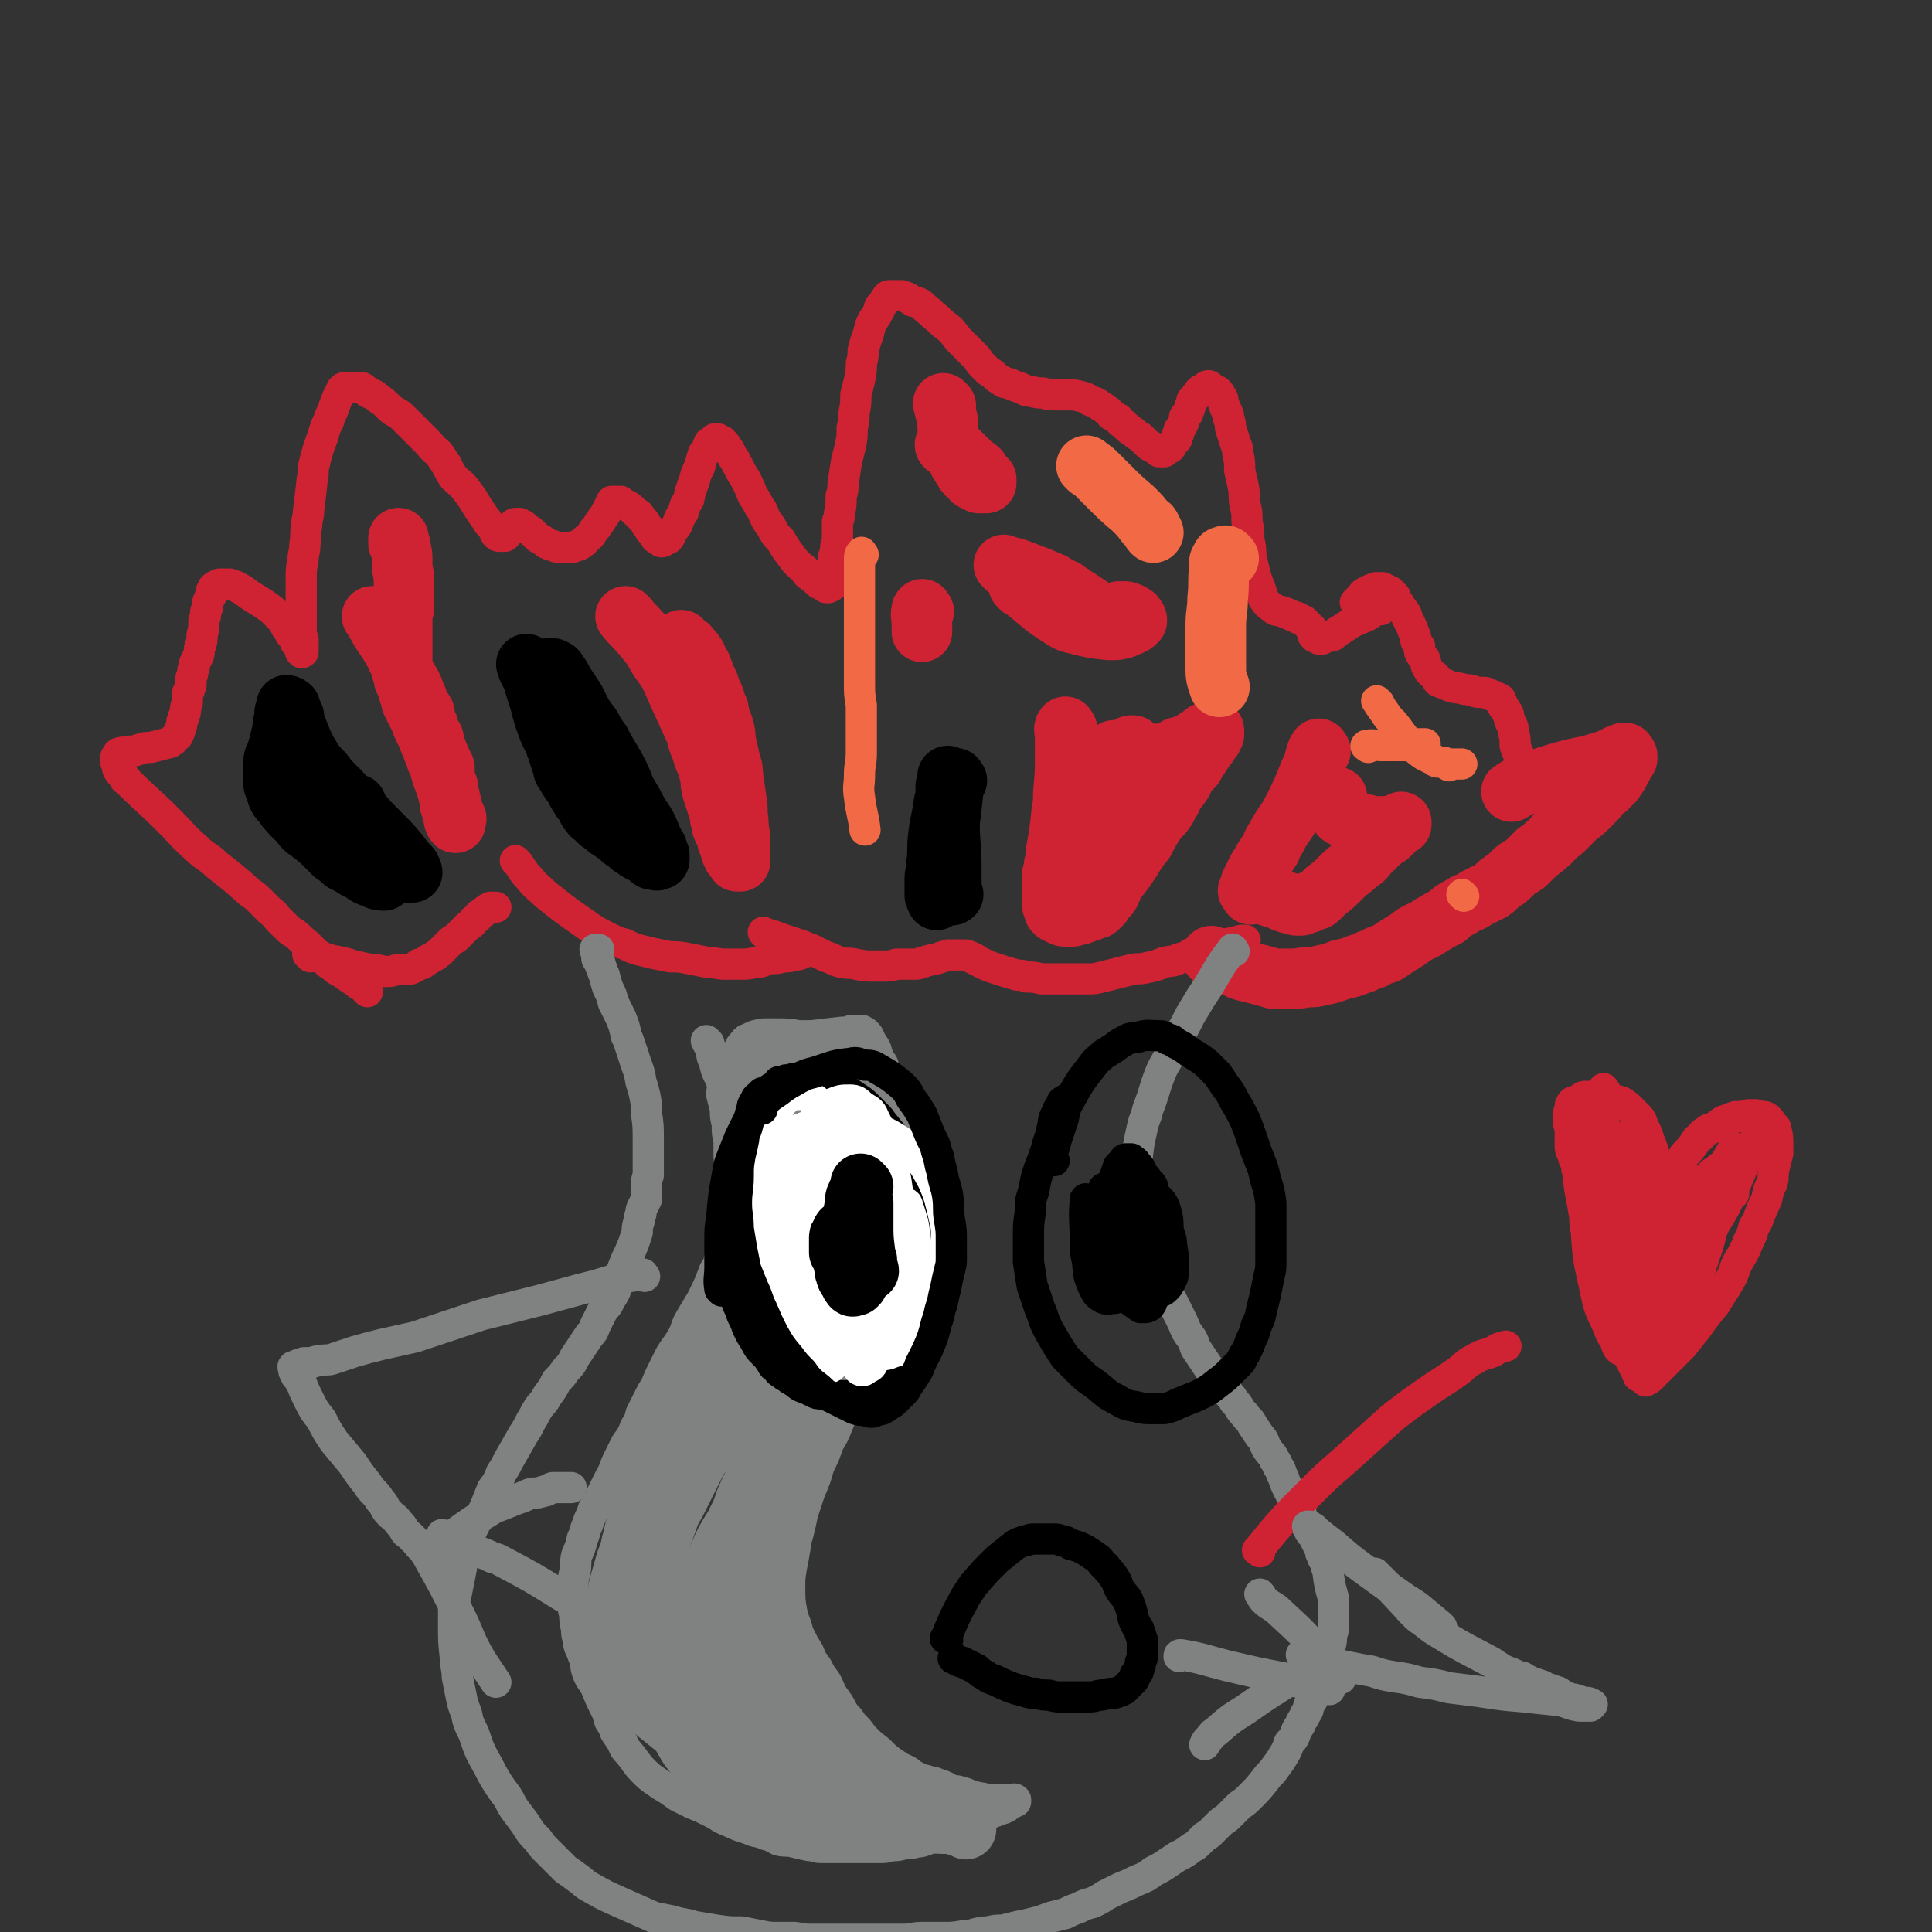 <svg viewBox='0 0 1052 1052' version='1.1' xmlns='http://www.w3.org/2000/svg' xmlns:xlink='http://www.w3.org/1999/xlink'><rect x="0" y="0" width="1052" height="1052" fill="#333333" stroke="none"/><g fill='none' stroke='#CF2233' stroke-width='33' stroke-linecap='round' stroke-linejoin='round'><path d='M661,522c-1,-1 -2,-2 -1,-1 1,0 2,0 5,2 3,1 3,2 7,3 3,2 3,2 7,3 8,2 8,2 15,4 3,0 3,0 6,0 6,0 6,0 12,-1 4,0 4,0 8,-1 5,-1 5,-1 10,-3 5,-1 5,-1 10,-3 4,-1 4,-2 8,-3 3,-2 4,-2 7,-3 3,-2 3,-2 6,-4 5,-3 5,-3 9,-6 5,-3 5,-2 9,-5 5,-3 5,-3 9,-5 3,-3 3,-3 7,-5 4,-3 5,-2 9,-5 4,-2 4,-2 8,-4 3,-2 3,-3 6,-5 3,-2 3,-2 6,-5 3,-3 3,-2 7,-5 3,-3 3,-3 6,-6 3,-2 3,-2 5,-4 3,-2 3,-3 5,-5 3,-2 3,-2 6,-5 3,-3 3,-3 6,-6 3,-2 3,-2 5,-4 2,-2 2,-2 4,-4 2,-2 2,-2 3,-4 2,-2 2,-2 4,-3 1,-2 1,-2 3,-3 1,-1 1,-1 2,-3 1,-1 1,-1 2,-3 0,-1 0,-1 1,-2 1,-1 0,-1 1,-2 0,-1 1,-1 1,-2 0,0 0,0 1,-1 0,-1 0,-1 0,-1 0,-1 0,-1 -1,-1 0,0 0,-1 0,-1 0,0 0,0 -1,0 0,0 0,1 -1,1 0,0 0,0 -1,0 -1,0 -1,0 -2,1 -1,0 -1,0 -2,1 -6,2 -6,2 -13,4 -10,2 -10,2 -20,5 -7,2 -7,3 -14,5 -3,1 -3,1 -5,2 -2,1 -1,1 -3,2 0,0 0,0 0,0 '/></g>
<g fill='none' stroke='#CF2233' stroke-width='17' stroke-linecap='round' stroke-linejoin='round'><path d='M833,435c-1,-1 -1,-1 -1,-1 -2,-5 -2,-5 -3,-10 -1,-6 -1,-6 -2,-13 -1,-2 -1,-2 -2,-5 0,-4 0,-4 -1,-8 0,-3 -1,-3 -2,-6 -1,-3 0,-3 -2,-5 0,-1 -1,-1 -2,-3 0,-1 0,-1 -1,-3 0,-1 -1,0 -2,-1 -1,-1 -1,-1 -2,-1 -1,-1 -1,0 -2,-1 -1,0 -1,-1 -3,-1 -1,0 -1,0 -3,0 -2,0 -2,-1 -4,-1 -2,-1 -2,0 -5,-1 -4,-1 -4,0 -8,-2 -2,-1 -3,-1 -5,-2 -1,-1 0,-1 -1,-2 -1,-2 -2,-1 -4,-4 0,0 0,0 -1,-2 -1,-1 0,-1 -1,-3 0,-1 0,-1 -1,-2 -1,-1 -1,-1 -2,-3 0,-1 0,-1 0,-3 -1,-1 -1,-1 -2,-3 0,-2 0,-2 -1,-4 -1,-3 -1,-3 -2,-5 -1,-2 -1,-2 -2,-4 0,-2 -1,-2 -2,-4 -1,-1 -1,-1 -2,-3 -1,-1 -1,-1 -2,-3 0,-1 0,-1 -1,-2 -1,-1 -1,-1 -2,-2 -1,0 -1,0 -2,-1 -1,0 -1,0 -2,-1 -1,0 -1,0 -2,0 -1,0 -1,0 -2,0 -1,0 -1,1 -2,1 -1,0 -1,0 -2,1 -1,0 -1,0 -2,1 -1,0 -1,1 -2,2 -1,1 -1,1 -2,2 0,0 0,0 -1,1 '/><path d='M752,332c-1,-1 -1,-2 -1,-1 -3,1 -3,2 -6,4 -4,2 -5,2 -9,4 -3,2 -3,2 -6,4 -2,1 -2,1 -4,3 -2,1 -2,0 -4,1 -1,0 -1,0 -2,1 -1,0 -1,0 -2,0 0,0 0,-1 -1,-1 0,0 0,0 -1,0 0,0 0,0 -1,-1 0,-1 0,-1 0,-2 0,-1 0,-1 -1,-2 0,0 -1,0 -1,-1 -1,-1 -1,-1 -1,-1 -1,-1 -1,-1 -2,-2 -1,0 -1,0 -2,-1 -1,0 -1,0 -2,-1 -1,0 -1,0 -3,-1 -2,-1 -2,-1 -5,-2 -3,-1 -3,0 -5,-2 -3,-2 -3,-2 -5,-5 -1,-3 -1,-3 -2,-6 -2,-5 -2,-5 -3,-9 -1,-4 -1,-4 -2,-9 0,-4 0,-4 -1,-8 0,-5 0,-5 -1,-10 0,-5 0,-5 -1,-9 -1,-5 0,-5 -1,-10 -1,-5 -1,-4 -2,-9 0,-5 0,-5 -1,-9 0,-4 -1,-4 -2,-8 -1,-3 -1,-3 -2,-6 0,-2 0,-3 -1,-5 0,-2 0,-2 -1,-4 -1,-2 -1,-2 -2,-5 0,-1 0,-2 -1,-3 -1,-2 -1,-2 -2,-3 0,0 -1,0 -2,-1 -1,-1 -1,0 -2,-1 0,0 0,-1 -1,-1 0,0 -1,0 -2,1 0,0 0,0 -1,1 -1,0 -1,0 -2,1 0,0 0,1 -1,2 0,0 -1,0 -1,1 -1,1 -1,1 -2,2 0,1 0,1 -1,3 0,1 0,1 -1,3 0,2 -1,1 -2,3 0,2 0,2 -1,4 -1,2 -1,2 -2,3 0,2 0,2 -1,3 0,2 0,2 -1,3 -1,1 -1,1 -2,2 0,1 0,1 -1,2 -1,0 -1,0 -2,1 0,0 0,0 -1,1 -1,0 -1,0 -1,0 -1,0 -1,0 -2,0 0,0 0,-1 -1,-1 0,0 0,0 -1,-1 -1,0 -1,0 -2,-1 -1,0 -1,0 -2,-1 -1,-1 -1,-1 -2,-2 -1,-1 -1,-1 -2,-2 -2,-1 -2,-1 -3,-2 -1,-1 -1,-1 -3,-2 -1,-2 -2,-1 -3,-3 -2,-1 -2,-1 -3,-3 -2,-1 -2,-1 -4,-2 -1,-2 -1,-2 -3,-3 -1,-1 -1,-1 -3,-2 -1,-1 -1,-1 -3,-2 -4,-1 -3,-2 -7,-3 -4,-1 -4,-1 -8,-1 -2,0 -2,0 -4,0 -1,0 -1,0 -3,0 -3,0 -3,0 -6,-1 -3,0 -3,0 -7,-1 -3,0 -3,-1 -6,-2 -3,-1 -3,-1 -5,-2 -3,-1 -3,0 -5,-2 -2,-1 -2,-1 -4,-3 -1,-1 -2,-1 -3,-2 -2,-2 -2,-2 -4,-4 -2,-3 -2,-3 -4,-5 -3,-3 -3,-3 -7,-7 -3,-3 -3,-4 -6,-7 -4,-3 -4,-3 -7,-6 -3,-2 -3,-3 -6,-5 -3,-3 -3,-3 -7,-4 -3,-2 -3,-2 -6,-3 -2,0 -2,0 -4,0 -1,0 -2,0 -3,0 -1,0 -1,1 -2,2 0,0 0,1 -1,2 -1,1 -1,1 -2,2 0,2 0,2 -1,3 -1,3 -2,3 -3,5 -2,4 -1,4 -3,9 -1,3 -1,3 -2,7 0,3 0,3 -1,7 0,4 0,4 -1,9 -1,4 -1,4 -2,8 0,5 0,5 -1,10 0,4 0,4 -1,8 0,5 0,5 -1,10 -1,4 -1,4 -2,8 -1,6 -1,6 -2,13 0,3 0,3 -1,6 0,5 0,5 -1,10 0,2 0,2 -1,4 0,2 0,2 0,4 0,2 0,2 0,4 0,1 0,1 0,3 0,1 -1,1 -1,3 0,1 0,1 0,3 0,1 -1,1 -1,2 0,1 0,1 0,3 0,1 0,1 0,3 0,1 0,1 0,2 0,1 0,1 0,3 0,1 0,1 0,2 0,1 -1,1 -1,2 0,0 0,1 0,1 0,0 -1,0 -1,0 -1,0 0,1 -1,1 0,0 0,0 -1,0 -1,0 -1,-1 -1,-1 -1,-1 -1,0 -2,-1 -1,0 -1,0 -2,-1 -2,-2 -2,-2 -5,-4 -1,-1 -1,-1 -2,-3 -4,-3 -4,-3 -7,-7 -3,-4 -3,-4 -6,-9 -3,-3 -3,-3 -5,-7 -3,-4 -3,-4 -5,-9 -3,-4 -2,-4 -5,-8 -2,-5 -2,-5 -4,-9 -2,-3 -2,-3 -4,-7 -2,-3 -1,-3 -3,-5 -1,-2 -1,-2 -2,-4 -1,-1 -1,-1 -2,-3 -1,-1 -1,-1 -2,-2 -1,0 -1,0 -2,-1 -1,0 -1,0 -2,0 0,0 0,0 -1,1 0,0 0,0 -1,1 -1,0 -1,0 -1,1 -1,1 0,1 -1,2 0,2 -1,2 -2,3 -1,3 -1,3 -2,7 -2,4 -2,4 -3,8 -2,5 -2,5 -3,10 -2,3 -2,3 -3,7 -2,3 -2,3 -3,6 -1,2 -1,2 -3,4 -1,2 0,2 -2,4 0,1 -1,0 -2,1 -1,1 -1,1 -2,1 0,0 0,-1 -1,-1 -1,-1 -1,0 -2,-1 0,-1 0,-1 -1,-2 -1,-1 -1,-1 -2,-2 -1,-2 -1,-2 -2,-3 -1,-2 -1,-2 -3,-4 -1,-2 -1,-2 -3,-3 -3,-3 -3,-3 -5,-4 -2,-1 -2,-1 -3,-2 -2,0 -2,0 -3,0 -1,0 -1,0 -2,0 0,0 0,1 -1,2 0,1 0,1 -1,2 0,1 0,1 -1,2 -1,2 -1,2 -2,3 -1,2 -1,2 -2,3 -1,2 -1,2 -3,4 -1,2 -1,2 -2,3 -2,2 -2,1 -3,3 -2,1 -1,1 -3,2 -1,0 -1,0 -3,1 -1,0 -1,0 -3,0 -1,0 -1,0 -2,0 -2,0 -2,0 -3,0 -1,0 -1,0 -3,-1 -1,0 -1,0 -3,-1 -1,0 -1,-1 -3,-2 -1,-1 -1,0 -3,-2 -1,-1 -1,-1 -2,-2 -1,-1 -1,-1 -3,-2 -1,-1 -1,-1 -2,-2 -1,0 -1,0 -2,-1 -1,0 -1,0 -2,0 -1,0 -1,0 -2,1 -1,1 -1,1 -2,3 -1,1 0,1 -1,2 0,0 0,0 -1,1 -1,0 -1,0 -2,0 -1,0 -1,0 -1,0 -1,0 -1,0 -2,-1 0,-1 0,-1 -1,-2 0,-1 0,-1 -1,-2 -1,-1 -1,-1 -2,-2 -1,-1 0,-1 -2,-3 -2,-3 -2,-3 -4,-6 -3,-5 -3,-5 -6,-9 -3,-4 -4,-4 -7,-7 -2,-3 -2,-3 -4,-7 -2,-3 -2,-3 -4,-6 -2,-2 -3,-2 -5,-5 -3,-3 -3,-3 -6,-6 -4,-4 -4,-4 -9,-9 -3,-3 -4,-2 -7,-5 -3,-3 -3,-3 -6,-5 -2,-2 -2,-2 -5,-3 -2,-1 -2,-2 -4,-3 -2,0 -2,0 -4,0 -1,0 -1,0 -3,0 -1,0 -1,0 -2,0 -1,0 -1,0 -2,1 0,1 0,1 -1,2 0,1 0,1 -1,2 -1,2 -1,3 -2,5 -1,4 -2,4 -3,8 -2,4 -2,4 -3,8 -3,8 -3,8 -5,16 -1,4 0,4 -1,8 -1,9 -1,9 -2,17 0,4 -1,4 -1,8 -1,5 0,5 -1,10 0,5 -1,5 -1,9 -1,5 -1,5 -1,9 0,5 0,5 0,9 0,3 0,3 0,7 0,2 0,2 0,5 0,3 0,3 0,5 0,2 0,2 0,4 0,2 0,2 1,4 0,1 0,1 0,3 0,1 0,1 0,2 0,1 0,1 0,2 0,0 -1,1 -1,0 -1,0 0,-1 -1,-2 0,0 0,0 0,-1 -1,-1 -1,-1 -2,-2 0,-1 0,-1 -1,-3 0,-1 -1,0 -2,-2 -1,-1 0,-2 -2,-3 -1,-2 -1,-2 -2,-4 -3,-3 -3,-3 -6,-6 -4,-3 -4,-3 -9,-6 -5,-3 -5,-4 -11,-7 -1,0 -1,0 -3,-1 -2,0 -2,0 -5,0 -1,0 -1,0 -2,1 -1,0 -1,0 -2,1 0,1 0,1 -1,2 0,1 0,1 0,2 0,1 -1,1 -1,2 -1,2 -1,2 -1,3 0,2 0,2 -1,4 0,2 0,2 -1,5 0,4 0,4 -1,8 0,3 0,3 -1,6 -1,2 0,2 -1,5 -1,2 -1,2 -2,4 0,2 0,2 -1,4 0,2 0,2 -1,4 0,2 0,2 0,4 0,1 -1,1 -1,3 -1,1 -1,1 -1,3 0,2 0,2 0,3 0,2 -1,2 -1,4 0,2 0,2 -1,4 0,1 0,1 -1,3 0,2 0,2 -1,4 0,1 0,1 -1,3 0,1 -1,1 -2,2 -1,1 0,1 -2,2 -1,1 -1,0 -3,1 -4,1 -4,1 -8,2 -3,0 -3,0 -6,1 -3,1 -3,1 -5,1 -3,1 -3,0 -6,1 -1,0 -1,1 -1,1 -1,1 -1,1 -1,2 0,0 0,1 0,2 0,0 0,0 1,1 0,1 0,1 0,2 0,1 0,1 1,2 0,1 1,1 2,2 1,2 0,2 2,3 11,11 12,11 23,22 8,8 7,8 15,15 5,5 6,4 11,9 9,7 9,7 18,15 3,2 3,2 6,5 3,3 3,3 5,5 3,2 2,2 5,5 2,2 2,2 4,4 2,2 2,2 4,3 4,3 3,3 7,6 2,2 2,2 5,5 3,2 3,2 5,4 2,2 2,2 4,3 2,2 2,2 4,3 1,1 2,0 3,2 3,2 3,2 6,4 1,1 1,1 3,2 1,0 1,1 2,2 0,0 0,0 1,1 '/><path d='M169,521c-1,-1 -2,-2 -1,-1 5,0 6,1 13,3 6,1 6,1 12,3 5,1 5,1 9,2 4,0 4,0 7,1 4,0 4,0 7,-1 2,0 2,0 5,0 2,0 2,0 4,-1 2,-1 2,-1 3,-2 2,0 2,0 3,-1 3,-2 3,-2 5,-3 3,-2 3,-2 5,-4 2,-2 2,-2 4,-4 2,-2 2,-1 4,-3 1,-1 1,-1 3,-3 1,-1 1,-1 3,-3 2,-1 2,-1 3,-3 2,-1 2,-1 3,-3 2,-1 2,-1 3,-2 1,-1 1,-1 3,-2 1,0 2,0 3,0 '/><path d='M282,470c-1,-1 -2,-2 -1,-1 3,3 3,5 7,9 4,5 5,5 9,9 10,8 10,8 20,15 7,5 7,5 15,9 4,2 4,2 8,3 4,2 4,2 7,3 4,1 4,1 8,2 5,1 5,1 10,2 5,0 5,0 10,1 5,1 5,1 10,2 5,0 5,1 10,1 4,0 4,0 8,0 4,0 4,0 9,-1 4,0 3,-1 7,-2 4,0 4,0 8,-1 3,0 3,0 6,-1 2,0 2,0 4,-1 2,-1 2,-1 4,-2 1,0 1,0 1,0 '/><path d='M417,509c-1,-1 -2,-2 -1,-1 3,1 4,1 9,3 6,2 6,2 12,4 7,3 7,3 13,6 4,1 4,2 8,3 4,1 4,0 8,1 5,1 5,1 9,1 3,0 3,0 7,0 3,0 3,0 6,-1 3,0 3,0 5,0 3,0 3,0 5,0 2,0 2,0 4,-1 2,0 2,-1 4,-1 2,-1 2,0 4,-1 2,0 2,-1 3,-1 1,0 1,0 3,-1 1,0 1,0 3,0 1,0 1,0 2,0 1,0 1,0 2,0 0,0 0,0 1,0 1,0 1,0 2,0 1,0 1,1 2,1 1,0 1,0 2,1 1,0 1,0 2,1 2,1 2,1 4,2 2,1 2,1 5,2 6,2 6,2 13,4 3,0 3,0 5,1 4,0 4,0 8,1 4,0 4,0 8,0 4,0 4,0 9,0 4,0 4,0 8,0 4,0 4,0 8,-1 4,-1 4,-1 8,-2 4,-1 4,-1 8,-2 4,-1 4,0 8,-1 5,-1 5,-1 10,-3 4,-1 4,0 8,-2 4,-1 4,-1 7,-3 3,-1 3,-1 6,-2 2,0 2,0 4,-1 3,0 3,0 5,-1 2,-1 2,-1 4,-1 4,-1 4,-1 8,-2 1,0 1,0 2,0 '/></g>
<g fill='none' stroke='#808282' stroke-width='17' stroke-linecap='round' stroke-linejoin='round'><path d='M672,518c-1,-1 -1,-2 -1,-1 -7,9 -7,10 -13,20 -2,3 -2,3 -4,6 -3,5 -3,5 -6,10 -3,6 -3,6 -6,11 -3,5 -2,5 -5,10 -2,5 -3,5 -5,10 -4,10 -3,10 -7,20 -1,5 -2,5 -3,10 -2,9 -2,9 -3,18 0,4 0,4 0,7 0,4 0,4 0,8 0,5 1,5 2,10 1,5 1,5 2,9 1,5 0,5 2,10 0,3 1,3 2,6 1,3 1,3 2,6 1,3 0,3 2,6 1,2 1,2 2,4 1,3 1,3 2,5 2,3 1,3 3,5 3,6 3,6 6,12 2,5 2,5 5,9 1,2 1,2 2,5 2,3 2,3 4,6 2,3 2,3 4,6 2,2 2,2 4,4 1,3 1,3 3,5 2,2 2,2 3,4 2,2 2,2 3,4 2,2 2,2 3,4 2,3 2,2 4,5 2,2 2,2 3,4 2,3 2,3 4,6 3,3 2,4 4,7 2,3 3,3 4,6 2,2 1,3 3,5 1,3 1,3 2,5 1,3 1,3 3,7 2,4 2,4 4,8 2,3 2,3 3,6 1,3 1,3 3,5 1,3 1,3 3,5 1,2 1,2 2,4 1,2 1,2 2,4 0,1 0,2 1,3 0,2 1,2 2,4 0,2 0,2 1,4 1,8 1,8 3,15 0,4 0,4 0,7 0,5 0,5 0,9 0,2 0,2 -1,4 0,4 0,4 -1,7 0,3 -1,3 -2,6 -1,3 -1,3 -2,6 -1,2 -1,2 -2,5 0,2 0,3 -1,5 0,3 -1,3 -2,5 0,2 -1,2 -2,4 -1,2 0,3 -2,5 -1,3 -2,3 -3,6 -2,3 -2,3 -3,6 -1,2 -1,2 -3,4 -1,3 -1,3 -2,5 -3,5 -3,5 -6,9 -2,3 -3,3 -5,6 -4,5 -4,5 -8,9 -3,3 -3,3 -6,5 -3,3 -3,3 -6,6 -2,2 -3,2 -5,4 -2,2 -2,2 -4,4 -2,2 -2,2 -4,3 -2,2 -2,2 -3,3 -2,2 -2,2 -4,3 -4,3 -4,3 -8,5 -3,2 -3,2 -6,4 -3,2 -3,2 -7,4 -4,3 -4,3 -9,5 -4,2 -4,2 -9,4 -4,2 -4,2 -8,4 -3,2 -3,2 -7,4 -4,1 -4,1 -8,3 -3,1 -3,1 -7,3 -4,1 -4,1 -8,2 -5,2 -5,2 -9,3 -4,1 -4,1 -9,2 -4,1 -4,1 -8,2 -4,0 -4,0 -8,1 -3,0 -3,0 -7,1 -3,1 -3,1 -6,1 -6,1 -6,1 -11,1 -6,0 -6,0 -12,0 -5,0 -5,1 -10,1 -4,0 -4,0 -8,0 -5,0 -5,0 -9,0 -4,0 -4,0 -9,0 -6,0 -6,0 -12,0 -6,0 -6,0 -11,0 -5,0 -5,0 -10,-1 -4,0 -4,0 -9,0 -5,0 -5,0 -10,-1 -5,-1 -5,-1 -10,-2 -7,0 -7,0 -14,-1 -6,-1 -6,-1 -12,-2 -6,-2 -6,-1 -12,-3 -5,-1 -5,-1 -10,-2 -9,-4 -9,-4 -18,-8 -9,-4 -9,-4 -16,-8 -4,-2 -4,-3 -7,-5 -4,-3 -4,-3 -7,-5 -5,-5 -5,-5 -10,-10 -3,-3 -3,-3 -5,-6 -4,-4 -4,-4 -7,-9 -3,-4 -3,-4 -6,-8 -2,-3 -2,-4 -4,-7 -3,-4 -3,-4 -5,-7 -3,-5 -3,-5 -5,-9 -5,-9 -5,-9 -8,-18 -3,-6 -3,-6 -4,-11 -2,-5 -2,-5 -3,-10 -1,-5 -1,-5 -2,-10 0,-5 -1,-5 -1,-10 -1,-9 -1,-9 -1,-17 0,-5 0,-5 0,-10 0,-5 1,-5 2,-11 1,-5 1,-5 2,-10 1,-5 0,-5 2,-10 1,-4 1,-4 2,-8 2,-4 2,-4 4,-8 3,-4 3,-4 5,-8 2,-5 2,-5 4,-10 3,-4 3,-4 5,-9 2,-3 2,-3 4,-7 4,-7 4,-7 8,-14 2,-3 2,-3 4,-7 2,-3 2,-4 4,-7 2,-3 3,-3 5,-7 3,-4 3,-4 5,-8 3,-3 3,-3 5,-6 3,-3 3,-3 5,-7 2,-3 2,-3 4,-6 2,-3 2,-3 4,-6 2,-2 2,-2 3,-5 2,-4 2,-4 4,-8 2,-3 3,-3 4,-6 2,-3 2,-3 3,-5 1,-4 1,-3 2,-7 2,-5 2,-5 4,-10 2,-4 2,-4 4,-9 1,-3 1,-3 2,-6 0,-3 0,-3 1,-6 0,-2 0,-2 1,-4 0,-2 0,-2 1,-4 1,-2 1,-2 2,-4 0,-2 0,-2 0,-3 0,-3 0,-3 0,-5 0,-2 0,-2 1,-5 0,-3 0,-3 0,-6 0,-3 0,-3 0,-7 0,-3 0,-3 0,-6 0,-8 0,-8 -1,-15 0,-5 0,-5 -1,-10 -1,-4 -1,-4 -2,-7 -1,-7 -2,-7 -4,-14 -1,-3 -1,-3 -2,-6 -1,-3 -1,-3 -2,-5 -1,-5 -1,-5 -3,-10 -2,-4 -2,-4 -4,-8 -1,-4 -1,-4 -3,-8 -1,-3 -1,-3 -2,-7 -1,-2 -1,-3 -2,-5 0,-2 -1,-2 -2,-4 0,-1 0,-1 0,-3 0,-1 -1,-1 -1,-2 0,0 1,0 2,0 0,0 0,0 0,0 '/></g>
<g fill='none' stroke='#F26946' stroke-width='17' stroke-linecap='round' stroke-linejoin='round'><path d='M470,302c-1,-1 -1,-2 -1,-1 -1,1 -1,2 -1,4 0,4 0,4 0,9 0,11 0,11 0,23 0,12 0,12 0,24 0,5 0,5 0,11 0,6 0,6 1,12 0,6 0,6 0,12 0,7 0,7 0,14 0,6 -1,6 -1,12 0,6 -1,6 0,12 1,9 2,9 3,18 '/></g>
<g fill='none' stroke='#CF2233' stroke-width='33' stroke-linecap='round' stroke-linejoin='round'><path d='M581,397c-1,-1 -1,-2 -1,-1 -1,1 0,2 0,5 0,5 0,5 0,10 0,10 0,10 -1,21 0,5 0,5 -1,11 -1,10 -1,10 -3,21 0,3 0,3 -1,7 0,2 0,2 -1,5 0,3 0,3 0,5 0,2 0,2 0,4 0,1 0,1 0,3 0,1 0,1 0,3 0,1 0,1 0,2 0,0 0,0 1,1 0,1 0,1 0,2 0,0 0,0 1,1 1,0 1,0 2,1 1,0 1,1 3,1 2,0 2,0 4,0 1,0 1,-1 2,-1 1,0 1,0 2,0 3,-1 2,-1 5,-2 1,0 1,0 2,-1 2,0 2,0 3,-1 1,-1 1,-1 2,-2 0,0 0,-1 1,-2 0,-1 1,-1 2,-2 1,-1 1,-1 2,-3 1,-3 1,-3 3,-6 4,-5 4,-5 8,-11 3,-5 3,-5 7,-10 2,-4 2,-4 5,-9 2,-3 2,-3 5,-6 1,-2 2,-2 3,-5 2,-3 2,-3 3,-6 2,-3 2,-2 4,-5 2,-3 1,-3 3,-6 2,-2 2,-2 4,-4 1,-3 1,-3 3,-5 1,-2 1,-2 2,-3 1,-2 1,-2 2,-3 1,-1 1,-1 2,-3 0,0 0,0 1,-1 0,-1 0,-1 1,-2 0,0 0,0 0,-1 0,0 0,0 0,-1 0,0 0,0 0,0 0,-1 0,0 -1,0 -1,0 -1,0 -1,0 -1,0 -1,0 -2,1 -1,0 -1,0 -2,1 -1,1 -1,1 -3,2 -1,1 -1,1 -3,2 -4,2 -4,2 -8,3 -3,2 -3,2 -7,3 -4,1 -4,0 -8,1 -3,0 -3,1 -5,1 0,0 0,0 0,0 -4,0 -4,0 -7,-1 -2,0 -2,0 -4,-1 -1,0 -1,0 -2,0 -1,-1 -1,-1 -1,-1 -1,-1 0,0 0,0 0,0 -1,0 -1,1 -1,1 0,1 -1,2 0,1 0,1 0,2 -1,6 -1,6 -2,12 -1,6 -1,6 -2,12 -1,6 -1,6 -2,12 -1,5 -1,5 -2,10 0,3 0,3 -1,7 0,2 0,2 -1,4 0,2 0,2 -1,3 0,1 0,1 0,3 0,0 0,1 0,1 1,-2 1,-3 2,-5 2,-7 2,-8 4,-15 3,-9 3,-9 6,-18 2,-5 2,-5 4,-10 1,-2 1,-2 2,-4 0,-1 1,-2 1,-2 -1,1 -1,2 -2,5 -1,1 0,1 -1,3 -1,4 -1,4 -3,8 -3,8 -4,8 -7,17 -3,7 -3,8 -5,15 -2,5 -2,5 -4,11 -1,3 0,3 -1,6 0,2 -1,1 -1,3 0,1 0,1 0,2 0,0 0,-1 0,-2 0,-1 0,-1 0,-3 0,-1 0,-1 0,-3 1,-3 1,-3 2,-7 1,-8 1,-8 3,-16 2,-7 2,-7 5,-13 2,-6 2,-6 4,-11 2,-5 2,-5 3,-10 1,-3 1,-3 2,-7 1,-2 1,-2 2,-5 1,-2 1,-2 2,-4 0,-1 0,-1 1,-3 1,-1 0,-1 1,-2 1,-1 1,0 2,-1 0,-1 -1,-1 0,-1 0,0 0,0 1,0 0,0 -1,1 -1,2 0,0 0,0 0,1 '/><path d='M548,309c-1,-1 -2,-2 -1,-1 4,1 5,1 10,3 8,3 8,3 15,6 3,1 2,2 5,3 3,1 3,1 5,3 3,1 2,2 5,3 3,2 3,2 6,4 3,2 3,2 6,4 2,2 2,1 4,3 2,1 2,1 4,2 1,0 1,0 2,1 1,1 1,1 3,2 0,0 0,0 0,0 '/><path d='M556,320c-1,-1 -2,-2 -1,-1 11,8 11,10 24,18 3,2 4,2 8,3 8,2 8,2 17,3 5,0 5,0 10,-2 3,-1 3,-1 5,-3 0,-1 0,-1 -1,-2 0,0 0,-1 -1,-1 -1,-1 -1,-1 -4,-2 -1,0 -1,0 -2,0 -1,0 -1,0 -2,0 0,0 0,0 -1,1 0,0 0,0 0,0 '/><path d='M515,221c-1,-1 -2,-2 -1,-1 0,3 1,4 2,9 0,5 0,5 1,11 1,4 2,4 4,8 1,2 0,2 2,5 1,2 1,1 2,3 1,2 1,2 3,3 1,2 1,2 3,3 1,0 1,0 2,1 1,0 1,0 2,0 1,0 1,0 2,0 0,0 0,0 0,0 0,-1 0,-1 0,-2 -1,-1 -1,-1 -2,-2 -1,-1 -1,-1 -2,-3 -2,-2 -2,-1 -4,-3 -4,-4 -4,-4 -7,-7 -1,-1 -1,-1 -3,-2 -1,-1 -1,-1 -2,-2 -1,0 -1,0 -2,0 0,0 0,0 0,0 -1,0 0,1 0,1 '/><path d='M719,409c-1,-1 -1,-2 -1,-1 -1,1 -1,2 -2,5 -1,4 -1,4 -3,8 -4,10 -4,10 -9,20 -4,8 -5,7 -9,15 -2,3 -2,3 -3,6 -2,3 -2,3 -4,6 -1,2 -1,2 -3,5 -1,2 -1,2 -2,4 -1,2 -1,2 -2,4 0,1 0,1 0,2 -1,1 -1,1 -1,2 -1,0 0,0 1,0 0,1 0,1 0,2 1,0 1,-1 2,-1 0,0 0,0 1,0 2,0 2,0 4,1 3,1 3,1 6,2 1,0 1,0 3,1 1,0 1,0 2,1 1,0 1,0 3,1 1,0 1,0 2,0 1,0 1,1 2,1 1,0 1,0 2,0 1,0 1,0 2,-1 2,0 2,0 3,-1 1,0 1,0 3,-1 1,0 1,0 3,-2 1,-1 1,-1 3,-3 4,-3 4,-3 7,-6 4,-4 4,-4 8,-7 2,-2 2,-2 5,-4 2,-2 2,-2 4,-5 2,-1 2,-1 3,-3 2,-1 2,-1 3,-3 2,-1 2,-1 4,-2 1,-1 1,-1 3,-3 1,-1 1,-1 2,-2 1,-1 0,-1 2,-1 0,-1 0,0 0,-1 0,0 0,-1 0,0 0,0 0,0 -1,1 -1,0 -1,0 -2,0 -1,0 -1,0 -2,1 -2,0 -2,0 -4,0 -3,0 -3,0 -6,0 -2,0 -2,0 -4,-1 -2,0 -2,0 -4,-1 -2,0 -2,0 -4,-1 -2,0 -2,-1 -3,-2 -1,0 -2,0 -3,-1 0,-1 0,-1 -1,-2 -1,-1 0,-1 -1,-2 0,-1 0,-1 0,-1 0,-1 0,-1 0,-2 0,-1 0,-1 0,-2 0,0 0,0 0,0 0,-1 0,-1 0,-1 0,0 0,1 0,1 0,1 0,1 0,2 0,0 0,0 0,1 0,1 0,1 0,2 0,0 0,0 0,0 0,1 0,1 0,1 '/><path d='M503,333c-1,-1 -1,-2 -1,-1 -1,3 0,4 0,8 0,2 0,2 0,4 '/><path d='M204,337c-1,-1 -2,-2 -1,-1 1,2 2,3 4,7 2,3 2,3 4,6 4,6 4,7 7,13 3,6 3,6 6,11 1,2 1,2 2,5 1,2 1,2 2,5 1,3 2,3 3,5 1,4 0,4 2,7 1,4 1,4 3,7 1,4 0,4 2,7 0,2 1,2 2,5 1,2 1,2 2,4 0,2 0,2 0,4 0,2 0,2 1,4 0,2 1,2 1,3 0,2 0,2 0,3 0,1 1,1 1,3 0,1 0,1 0,2 0,1 1,0 1,2 0,0 0,1 0,2 0,1 1,0 1,2 0,0 0,1 0,2 0,0 1,0 1,0 1,1 0,1 0,2 0,0 0,1 0,1 0,0 -1,-1 -1,-3 0,-1 0,-1 0,-2 0,-1 -1,-1 -1,-2 0,-2 0,-2 -1,-3 0,-3 0,-3 -1,-6 -1,-4 -1,-4 -3,-9 -1,-3 -1,-3 -2,-7 -2,-3 -1,-3 -3,-7 -1,-3 -1,-3 -2,-5 -1,-3 -1,-3 -2,-5 -1,-2 -1,-2 -2,-4 -1,-3 -1,-3 -2,-5 -1,-2 -1,-2 -2,-4 -1,-2 -1,-2 -2,-4 0,-2 0,-2 -1,-4 -1,-2 0,-2 -1,-4 -1,-2 -1,-2 -2,-4 0,-2 0,-2 -1,-4 0,-3 0,-3 0,-5 0,-2 0,-2 0,-4 0,-4 0,-4 0,-7 0,-4 0,-4 0,-7 0,-3 0,-3 0,-6 0,-4 1,-4 1,-7 0,-5 0,-5 0,-10 0,-6 0,-6 -1,-11 0,-2 0,-2 0,-4 0,-3 0,-3 -1,-7 0,-1 0,-1 -1,-2 0,-1 0,-1 0,-2 0,0 0,-1 0,-1 0,0 0,1 0,1 0,1 0,1 0,2 0,0 0,0 1,1 0,0 0,0 0,0 '/><path d='M342,337c-1,-1 -2,-2 -1,-1 3,4 4,4 9,10 5,6 5,6 9,13 6,8 6,9 10,18 5,11 5,11 10,22 1,4 1,5 3,9 1,4 1,4 3,8 1,4 1,4 2,7 0,4 0,4 1,8 1,3 1,3 2,6 1,3 1,3 2,6 0,2 0,3 1,5 0,2 0,2 1,4 1,2 1,2 2,4 0,2 0,2 1,4 1,1 0,1 1,3 0,1 0,1 1,2 0,1 0,1 1,2 0,0 0,0 1,1 0,1 0,1 1,1 0,0 1,0 1,0 0,0 0,-1 0,-2 0,-1 0,-1 0,-3 0,-3 0,-3 0,-6 0,-5 -1,-5 -1,-11 -1,-6 0,-6 -1,-11 -1,-7 -1,-7 -2,-14 0,-5 -1,-5 -2,-10 -1,-5 -1,-4 -2,-9 0,-3 0,-3 -1,-7 -1,-3 -1,-3 -2,-5 -1,-4 0,-4 -2,-7 -1,-4 -1,-4 -3,-8 -1,-3 -1,-4 -3,-7 -1,-2 0,-2 -2,-5 0,-2 -1,-2 -2,-4 -1,-2 0,-2 -2,-4 0,-1 -1,-1 -2,-2 0,0 0,-1 -1,-2 -1,0 -1,0 -2,-1 0,0 0,0 -1,-1 0,0 -1,0 -1,-1 0,0 0,0 0,0 0,-1 0,0 0,0 0,0 0,0 0,0 '/></g>
<g fill='none' stroke='#000000' stroke-width='33' stroke-linecap='round' stroke-linejoin='round'><path d='M288,363c-1,-1 -2,-2 -1,-1 0,2 1,3 3,7 2,7 2,7 4,13 2,8 2,8 5,16 2,4 2,4 4,8 2,4 2,4 3,8 1,4 1,4 3,7 1,2 1,2 3,5 2,4 1,4 4,8 1,2 1,2 3,3 0,1 0,2 1,3 0,1 0,1 2,3 0,1 1,1 2,2 1,1 1,1 2,2 1,1 1,1 3,2 1,1 1,1 2,2 2,1 2,1 3,2 2,1 2,1 3,2 1,1 1,1 3,2 1,1 1,1 2,2 2,0 2,0 3,1 2,0 2,1 3,2 1,1 1,1 3,2 1,0 1,0 2,1 1,1 0,1 2,2 0,0 1,0 2,0 0,0 0,1 0,1 1,1 1,0 2,0 0,0 0,0 0,-1 0,0 0,0 0,-1 0,-1 0,-1 -1,-2 0,-2 0,-2 -1,-3 -2,-4 -2,-4 -4,-9 -2,-4 -2,-4 -5,-8 -3,-6 -3,-6 -6,-11 -3,-5 -2,-5 -5,-11 -2,-4 -2,-4 -5,-9 -3,-5 -3,-5 -5,-9 -3,-4 -3,-4 -5,-8 -3,-4 -3,-4 -5,-7 -2,-4 -2,-4 -4,-8 -2,-3 -2,-3 -4,-6 -2,-3 -2,-3 -3,-5 -1,-2 -1,-2 -3,-4 0,-1 0,-1 -2,-2 0,0 0,0 -1,0 -1,0 -1,0 -1,0 -1,0 -1,0 -1,1 -1,1 -1,1 -1,3 0,1 0,1 0,3 0,1 0,1 0,3 1,5 1,5 2,9 0,5 0,5 1,10 1,5 1,5 2,9 0,4 1,4 2,8 1,3 1,3 2,6 1,2 0,3 2,5 1,2 1,2 3,5 2,2 1,2 3,4 2,2 2,2 4,4 1,2 1,2 3,4 2,2 2,2 3,4 2,2 2,2 4,4 2,2 2,2 4,4 2,2 2,2 4,4 2,1 2,1 3,3 2,1 2,1 4,3 1,1 1,1 3,2 1,1 1,1 3,2 1,0 1,0 2,1 1,0 1,0 2,1 1,0 0,1 2,2 0,0 0,-1 1,-1 0,0 0,0 0,-1 0,-1 0,-1 0,-3 -1,-3 -1,-3 -3,-5 -3,-6 -3,-6 -6,-12 -7,-11 -7,-11 -14,-22 -3,-5 -3,-5 -7,-10 -3,-4 -3,-4 -6,-8 -2,-4 -2,-4 -5,-8 -2,-3 -2,-3 -4,-6 -2,-2 -2,-2 -4,-4 -1,-2 -1,-2 -2,-4 -1,-1 -1,-1 -2,-3 0,0 0,0 -1,-1 0,-1 0,-1 0,-1 0,-1 1,0 1,0 '/><path d='M155,403c-1,-1 -2,-2 -1,-1 1,1 1,2 3,5 3,4 3,4 6,7 5,8 5,8 11,16 5,7 6,6 11,14 3,4 3,4 6,9 2,3 3,3 5,7 2,3 2,3 4,6 2,2 2,2 3,4 1,2 2,1 3,3 1,1 0,1 1,2 0,1 1,1 1,2 1,1 1,2 1,2 0,1 0,0 -1,0 -1,0 -1,0 -2,0 -1,0 -1,-1 -2,-1 -1,-1 -1,0 -3,-1 -2,-1 -2,-1 -3,-2 -2,-1 -2,-1 -4,-2 -3,-2 -3,-2 -7,-4 -2,-2 -2,-2 -5,-4 -2,-2 -2,-2 -4,-4 -2,-2 -2,-2 -4,-4 -2,-1 -2,-2 -4,-3 -2,-2 -3,-2 -4,-3 -2,-2 -2,-3 -3,-4 -2,-2 -3,-2 -4,-4 -2,-1 -1,-2 -3,-3 -1,-2 -1,-2 -3,-4 -1,-1 -1,-1 -2,-3 0,-1 0,-1 -1,-3 0,-2 -1,-2 -1,-3 0,-2 0,-2 0,-4 0,-2 0,-2 0,-4 0,-2 0,-2 0,-4 0,-3 1,-3 2,-5 0,-2 0,-2 1,-4 0,-2 0,-2 1,-4 0,-2 0,-2 1,-3 0,-2 0,-2 0,-4 0,-2 1,-2 1,-4 0,-1 0,-1 0,-3 0,-1 1,-1 1,-2 0,-1 0,-1 0,-2 0,0 1,0 2,1 0,0 0,0 0,1 0,1 1,1 1,2 0,1 0,1 1,2 0,3 0,3 1,5 2,5 2,5 4,10 2,4 2,4 5,9 3,4 3,4 6,7 3,4 3,4 7,8 3,3 3,3 6,7 3,3 3,3 6,6 2,2 3,2 5,5 2,2 2,3 4,5 1,3 2,3 3,5 2,2 2,2 3,4 1,2 2,2 3,3 1,2 1,2 2,3 1,2 1,2 2,3 1,1 1,1 2,2 0,0 0,0 1,1 1,1 1,1 2,2 0,0 0,-1 1,0 0,0 0,0 1,0 0,0 1,0 0,0 0,-1 0,-2 -1,-3 -1,-1 -1,-1 -2,-2 -7,-9 -7,-9 -15,-17 -3,-3 -3,-3 -6,-6 -2,-2 -2,-2 -4,-4 -1,-2 -1,-3 -2,-5 0,0 0,0 0,0 '/><path d='M521,425c-1,-1 -1,-2 -1,-1 -1,2 -1,3 -1,7 -1,9 -1,9 -2,17 0,7 0,7 0,14 0,6 0,6 0,11 0,3 0,3 0,5 0,1 0,1 0,3 0,1 0,1 0,3 0,0 0,0 0,1 0,1 1,1 2,2 0,0 -1,1 -1,0 0,0 0,-1 0,-3 0,-1 0,-1 0,-2 0,-5 0,-5 0,-9 0,-13 -1,-13 -1,-25 0,-6 0,-6 0,-11 0,-4 -1,-4 -1,-7 0,-2 0,-2 0,-5 0,-1 0,-1 0,-2 0,0 0,-1 0,0 0,0 0,1 0,3 0,1 0,1 -1,2 0,1 0,1 0,2 0,2 0,2 0,3 0,2 0,2 -1,4 -1,9 -2,9 -3,18 -1,7 0,8 -1,15 0,5 -1,5 -1,9 0,2 0,2 0,4 0,1 0,1 0,2 0,1 0,1 0,2 0,1 0,1 1,2 0,0 0,0 0,1 0,0 0,0 0,0 '/></g>
<g fill='none' stroke='#F26946' stroke-width='33' stroke-linecap='round' stroke-linejoin='round'><path d='M593,255c-1,-1 -2,-2 -1,-1 1,1 2,1 5,4 3,3 3,3 7,7 6,6 6,6 13,12 4,4 4,4 7,8 2,1 2,1 3,3 0,1 0,1 1,2 '/><path d='M669,304c-1,-1 -1,-1 -1,-1 -1,-1 -1,0 -1,0 0,0 -1,0 -1,0 -1,0 -1,1 -1,2 0,0 -1,0 -1,1 0,1 0,1 0,3 -1,8 0,8 -1,17 0,7 -1,7 -1,15 0,6 0,6 0,12 0,6 0,6 0,12 0,4 1,6 2,9 '/></g>
<g fill='none' stroke='#F26946' stroke-width='17' stroke-linecap='round' stroke-linejoin='round'><path d='M751,383c-1,-1 -2,-2 -1,-1 1,2 2,3 4,6 2,3 2,3 5,6 4,5 4,6 8,10 4,4 4,4 8,7 2,1 2,1 4,2 1,0 1,0 2,1 1,1 1,1 3,1 0,0 1,0 2,0 1,0 1,1 3,2 0,0 0,-1 1,-1 1,0 1,0 2,0 0,0 0,0 1,0 1,0 1,0 2,0 0,0 0,0 1,0 '/><path d='M745,407c-1,-1 -2,-1 -1,-1 3,-1 4,0 9,0 6,0 6,0 12,0 3,0 3,-1 7,-1 1,0 1,0 2,0 1,0 1,0 1,0 1,0 1,0 1,0 '/><path d='M797,488c-1,-1 -1,-1 -1,-1 '/></g>
<g fill='none' stroke='#808282' stroke-width='17' stroke-linecap='round' stroke-linejoin='round'><path d='M386,568c-1,-1 -2,-2 -1,-1 0,1 1,2 2,4 1,3 0,4 2,7 1,6 2,6 4,11 1,4 0,4 0,7 1,4 1,4 2,8 0,4 0,4 1,8 0,5 0,5 1,9 0,3 0,3 0,7 0,3 0,3 1,6 0,3 0,3 0,5 0,3 0,3 0,6 0,4 0,4 -1,8 0,4 0,4 0,7 0,4 0,4 -1,8 -1,5 -1,5 -2,9 0,4 0,4 -2,8 -1,4 -1,4 -3,7 -3,8 -3,8 -7,16 -3,5 -3,5 -6,10 -3,5 -2,6 -5,11 -3,5 -3,4 -6,9 -2,4 -2,4 -4,8 -2,4 -2,4 -4,9 -2,3 -2,3 -4,7 -2,4 -2,4 -4,8 -1,4 -1,4 -3,7 -2,5 -2,5 -5,9 -2,4 -2,4 -4,8 -3,6 -2,6 -5,11 -2,4 -2,4 -4,8 -2,5 -2,5 -5,9 -1,4 -2,4 -3,8 -2,4 -1,4 -3,8 -1,5 -1,4 -3,9 -1,4 0,5 -1,9 -1,4 -1,4 -1,9 0,3 0,3 0,7 0,4 0,4 1,7 0,4 0,4 1,8 0,3 0,3 1,6 0,4 1,4 2,7 1,3 1,2 2,5 0,3 0,3 1,6 2,5 3,4 5,9 2,5 2,5 4,9 2,4 2,4 3,8 2,3 2,3 3,6 2,3 2,3 4,6 1,3 1,3 3,5 5,6 4,6 9,11 4,4 5,4 9,7 5,3 5,3 9,6 4,2 4,2 8,4 5,2 5,2 9,4 4,2 4,2 7,4 4,2 5,2 9,4 3,1 3,1 6,2 4,2 5,1 9,3 4,1 3,1 7,3 4,1 4,0 8,1 4,1 4,1 9,2 3,0 3,1 6,1 3,0 3,0 7,0 3,0 3,0 6,0 3,0 3,0 6,0 4,0 4,0 7,0 3,0 3,0 6,0 3,0 3,0 6,-1 4,0 4,0 7,-1 4,0 4,0 7,-1 2,0 2,0 5,-1 2,-1 2,-1 5,-2 2,0 2,0 5,-1 2,-1 2,-1 5,-2 2,0 2,-1 4,-2 3,-1 3,-1 5,-2 3,-1 3,-1 7,-3 1,-1 1,-1 3,-2 2,-1 2,-1 5,-2 1,-1 1,0 2,-1 1,0 1,0 3,-1 0,0 0,-1 1,-1 1,-1 1,-1 2,-1 0,-1 0,-1 0,-1 1,0 1,0 2,0 0,0 -1,-1 -1,-1 0,-1 1,0 1,0 0,0 0,0 -1,0 0,0 0,0 -1,0 -1,0 -1,0 -1,0 -1,0 -1,0 -2,0 -1,0 -1,0 -2,0 -1,0 -1,0 -2,0 -1,0 -1,0 -2,0 -1,0 -1,0 -2,0 -1,0 -1,0 -3,0 -1,0 -1,-1 -3,-1 -5,-1 -5,-1 -11,-3 -4,-1 -5,0 -9,-2 -5,-1 -4,-2 -9,-3 -4,-2 -4,-1 -8,-3 -2,-1 -2,-1 -5,-2 -3,-2 -3,-1 -5,-3 -3,-1 -3,-1 -6,-3 -4,-3 -4,-3 -7,-5 -4,-3 -4,-2 -8,-5 -3,-3 -3,-3 -6,-6 -2,-2 -2,-2 -4,-5 -3,-3 -3,-3 -5,-5 -2,-4 -3,-4 -5,-8 -2,-4 -2,-5 -4,-9 -2,-5 -3,-5 -4,-9 -3,-10 -3,-10 -6,-20 -1,-5 0,-5 -1,-10 -1,-7 -1,-7 -1,-14 0,-5 0,-5 1,-11 1,-5 1,-5 2,-11 0,-4 1,-4 2,-9 1,-4 1,-4 2,-9 2,-6 2,-6 4,-12 3,-7 3,-7 5,-14 3,-6 3,-6 5,-12 3,-5 3,-5 5,-10 2,-5 2,-5 4,-10 2,-5 2,-5 4,-10 3,-6 3,-6 5,-13 3,-7 3,-7 6,-15 2,-6 2,-6 5,-12 2,-5 2,-5 4,-10 1,-4 1,-5 3,-9 1,-5 1,-5 3,-9 1,-5 1,-5 2,-10 0,-5 0,-5 1,-10 0,-8 0,-8 1,-15 0,-5 0,-5 0,-9 0,-5 0,-5 0,-10 0,-4 0,-5 0,-9 0,-5 0,-5 -1,-9 -1,-4 -1,-4 -2,-7 -1,-3 0,-3 -2,-7 0,-2 -1,-2 -2,-5 -1,-3 0,-3 -2,-6 -1,-3 -1,-3 -3,-6 0,-2 0,-2 -1,-4 0,-2 -1,-2 -2,-4 -1,-2 -1,-2 -2,-3 0,-1 0,-1 -1,-3 0,-1 0,-1 -1,-2 -1,-1 -1,-1 -1,-2 0,-1 0,-1 -1,-2 0,-1 0,-1 -1,-2 0,0 0,0 -1,-1 0,0 0,0 -1,0 0,0 0,-1 -1,-1 0,0 0,0 -1,0 -1,0 -1,0 -2,0 -1,0 -1,0 -2,0 -1,0 -1,1 -2,1 -1,0 -1,0 -3,0 -9,1 -9,1 -17,2 -5,1 -5,1 -10,1 -3,0 -3,0 -7,0 -5,0 -5,0 -9,0 -2,0 -2,0 -3,0 -1,0 -1,0 -3,0 -1,0 -1,0 -2,1 -1,0 -1,0 -1,0 -1,0 -1,0 -1,1 0,0 0,0 0,1 0,0 0,0 0,0 '/></g>
<g fill='none' stroke='#808282' stroke-width='33' stroke-linecap='round' stroke-linejoin='round'><path d='M422,584c-1,-1 -2,-2 -1,-1 0,3 1,4 1,8 2,8 2,8 2,16 0,12 1,12 0,23 -1,17 -1,17 -3,34 0,8 -1,8 -3,16 -1,7 0,7 -1,13 -1,7 -2,7 -3,13 -2,7 -2,8 -4,15 -2,7 -2,7 -4,14 -2,7 -1,7 -3,14 -2,6 -2,7 -4,13 -3,6 -3,6 -6,11 -3,5 -3,5 -6,10 -3,6 -3,6 -7,11 -3,6 -3,6 -6,12 -3,6 -3,6 -6,12 -3,5 -3,5 -5,11 -2,5 -2,5 -4,11 -2,4 -1,4 -3,8 -1,4 -1,4 -2,8 -1,4 -1,4 -2,8 0,3 0,4 0,7 0,3 0,3 0,6 0,2 0,2 0,5 0,3 0,4 0,7 0,3 1,3 2,7 0,3 1,2 2,5 0,3 0,3 1,5 0,3 0,3 2,5 1,3 1,3 2,5 2,2 2,2 4,5 5,6 5,6 10,13 3,4 3,4 7,7 4,4 4,4 8,8 3,3 3,3 6,6 3,3 3,3 6,6 4,3 4,3 8,6 3,2 3,2 6,4 3,2 3,2 6,4 4,2 4,2 8,4 4,2 4,1 8,3 3,1 3,1 6,2 2,0 2,0 4,0 2,0 2,1 5,1 1,0 1,0 3,0 1,0 1,0 3,0 1,0 1,1 3,1 1,0 1,0 2,0 0,0 0,0 1,0 1,0 1,1 2,2 '/><path d='M526,996c-1,-1 -1,-1 -1,-1 -4,-1 -4,-1 -8,-2 -7,0 -7,0 -13,-1 -10,-2 -10,-2 -20,-5 -6,-1 -6,-2 -11,-4 -6,-2 -6,-1 -11,-3 -8,-4 -8,-4 -16,-8 -3,-1 -4,-1 -7,-3 -3,-2 -3,-3 -6,-5 -3,-3 -2,-3 -5,-6 -3,-4 -3,-4 -6,-8 -3,-4 -3,-4 -6,-9 -3,-6 -3,-6 -5,-11 -2,-6 -3,-6 -4,-12 -2,-7 -2,-7 -3,-14 -1,-5 -1,-5 -2,-10 0,-5 0,-5 -1,-9 0,-6 0,-6 0,-11 0,-8 -1,-8 0,-15 1,-7 1,-7 2,-14 2,-6 2,-6 3,-13 2,-6 1,-6 3,-12 1,-5 1,-5 3,-11 2,-7 1,-7 3,-14 2,-8 2,-8 5,-15 3,-7 3,-7 6,-14 3,-6 3,-6 6,-12 3,-7 2,-7 5,-14 3,-7 3,-7 6,-14 3,-7 3,-7 6,-14 3,-7 3,-7 5,-14 2,-5 2,-5 3,-11 2,-6 2,-6 3,-12 1,-6 1,-6 2,-13 0,-5 1,-5 1,-11 0,-6 0,-6 1,-11 0,-4 0,-4 0,-8 0,-4 0,-4 0,-8 0,-3 -1,-3 -1,-7 0,-3 0,-3 -1,-6 0,-4 0,-4 -1,-8 0,-3 0,-3 -1,-6 0,-2 0,-2 -1,-4 0,-2 -1,-2 -1,-4 0,-1 0,-1 0,-2 0,-1 0,-1 0,-1 0,0 0,1 1,2 0,0 0,0 0,1 0,1 0,1 0,3 0,1 0,1 1,3 0,2 0,2 0,4 1,5 1,5 2,9 0,6 0,6 0,11 0,7 0,7 0,13 0,7 0,7 -1,13 -1,7 -1,7 -2,13 0,7 0,7 -1,14 -1,7 -1,8 -3,15 -2,8 -3,8 -5,15 -3,8 -3,8 -6,16 -3,9 -2,9 -6,18 -3,8 -3,8 -6,16 -2,6 -2,6 -5,13 -2,6 -2,6 -5,12 -2,7 -2,7 -5,14 -3,7 -3,7 -5,13 -3,7 -3,6 -6,13 -2,6 -2,6 -4,12 -2,6 -2,6 -4,12 -2,6 -2,6 -3,12 -1,6 -1,6 -2,12 0,5 0,5 0,10 0,4 -1,4 0,9 1,5 1,5 2,10 2,5 1,5 3,10 3,6 3,5 6,11 3,6 3,6 7,12 4,6 4,6 7,12 4,4 4,5 8,9 3,4 3,3 7,7 3,3 3,3 6,6 3,3 3,2 6,5 4,4 3,4 7,7 4,2 4,2 8,4 2,2 2,2 5,4 2,2 2,1 4,3 1,0 1,0 3,1 1,1 0,1 2,2 0,0 2,0 2,0 -1,0 -2,-1 -4,-2 -3,-1 -3,-1 -7,-3 -8,-4 -8,-4 -16,-8 -7,-4 -8,-4 -15,-8 -7,-5 -7,-5 -13,-10 -12,-11 -13,-11 -23,-22 -7,-8 -7,-8 -12,-17 -3,-6 -3,-6 -4,-13 -1,-8 -1,-9 0,-17 1,-13 2,-13 5,-26 1,-7 1,-7 4,-13 4,-9 4,-9 9,-17 5,-10 5,-10 10,-20 5,-8 5,-8 10,-17 3,-6 3,-6 7,-12 3,-7 3,-7 6,-13 3,-7 4,-7 7,-15 4,-9 5,-9 8,-18 3,-8 2,-8 4,-16 2,-7 2,-7 4,-14 1,-7 1,-7 2,-14 1,-9 2,-9 3,-17 1,-8 0,-8 1,-16 1,-7 1,-7 1,-13 0,-6 0,-6 0,-11 0,-4 0,-4 0,-8 0,-3 0,-3 0,-6 0,-3 -1,-3 -1,-5 0,-3 0,-3 0,-5 0,-3 0,-3 -1,-5 0,-2 0,-2 0,-4 0,-2 1,-1 1,-3 0,-1 0,-1 0,-1 0,-1 1,0 1,0 1,1 0,1 0,2 0,1 1,1 1,2 1,1 1,1 1,3 1,4 1,4 1,7 1,5 1,5 1,9 0,5 0,5 1,9 0,6 0,6 0,11 0,7 0,7 -1,14 0,6 0,6 -1,13 0,7 -1,7 -2,14 -2,7 -1,7 -3,14 -2,8 -3,8 -5,15 -3,8 -3,9 -6,17 -3,7 -3,7 -6,14 -3,7 -3,7 -6,13 -3,6 -3,6 -6,13 -3,7 -3,8 -5,16 -4,9 -4,9 -7,19 -2,8 -1,8 -3,16 -1,8 -1,8 -1,15 0,6 0,6 1,13 0,5 0,5 1,11 1,5 1,5 2,10 1,5 1,5 3,10 1,5 1,5 3,10 1,4 1,4 3,8 2,4 2,4 4,7 2,5 2,5 5,9 2,4 2,4 5,8 2,4 2,5 4,8 3,4 3,4 5,8 2,3 2,3 4,5 2,3 2,3 4,5 3,3 2,3 5,6 4,4 4,4 8,7 4,4 4,4 8,7 3,2 3,2 6,4 3,1 3,1 5,3 2,1 2,1 4,2 2,1 2,1 4,2 2,0 2,0 4,1 2,0 2,0 4,1 1,1 1,0 3,1 1,1 1,1 2,2 1,0 1,0 3,1 1,0 1,0 3,0 1,0 1,0 2,1 1,0 1,0 2,0 0,0 0,0 0,1 1,0 1,0 2,0 0,0 -1,1 -1,1 0,1 0,1 -1,2 -1,0 -1,0 -2,0 -1,0 -1,1 -2,1 -5,0 -5,0 -9,0 -12,0 -12,0 -24,-1 -6,0 -6,0 -12,-1 -6,0 -6,0 -12,0 -5,0 -5,-1 -10,-1 -5,-1 -5,0 -11,-1 -5,-1 -5,-1 -10,-2 -5,-1 -5,-1 -10,-2 -4,-1 -5,0 -9,-2 -3,-1 -3,-1 -6,-3 -3,-1 -3,0 -6,-2 -2,-1 -2,-1 -4,-3 -3,-1 -3,-1 -5,-3 -2,-1 -2,-1 -4,-3 -3,-3 -3,-3 -6,-6 -3,-4 -3,-4 -6,-8 -3,-5 -3,-5 -6,-11 -3,-6 -3,-6 -6,-12 -2,-6 -1,-7 -3,-13 -2,-6 -2,-6 -3,-11 -1,-5 -2,-5 -3,-10 -1,-6 -1,-6 -1,-11 0,-8 0,-8 0,-16 0,-6 1,-6 2,-13 0,-5 0,-5 1,-11 1,-5 0,-5 2,-10 3,-7 3,-7 7,-15 4,-8 4,-8 8,-17 4,-7 3,-7 7,-13 2,-4 2,-4 5,-8 2,-5 2,-5 4,-9 7,-13 8,-13 15,-26 7,-14 6,-15 12,-29 5,-11 5,-11 9,-23 2,-5 2,-5 4,-11 2,-8 3,-8 4,-15 2,-11 2,-11 3,-22 1,-4 1,-4 1,-8 0,-3 0,-3 -1,-6 0,-3 0,-3 -1,-6 0,-3 0,-3 -1,-6 0,-3 0,-3 -1,-6 0,-2 0,-2 0,-4 -1,-3 -1,-3 -1,-5 0,-2 -1,-2 -1,-5 0,-1 0,-1 -1,-3 0,-1 0,-2 0,-1 0,0 -1,0 -1,2 0,1 0,1 0,3 -1,5 -1,5 -2,11 0,7 0,7 -1,14 0,8 0,8 -2,15 -3,18 -2,18 -6,36 -4,15 -4,15 -8,29 -3,9 -3,8 -6,17 -2,8 -2,8 -5,16 -3,7 -3,7 -6,14 -2,5 -2,5 -5,9 -2,5 -2,5 -4,9 -3,3 -3,3 -5,7 -3,4 -4,4 -7,9 -4,5 -4,5 -8,11 -3,6 -3,6 -6,11 -2,5 -2,5 -4,10 -2,5 -2,5 -3,10 -1,5 -1,5 -3,9 -1,6 -2,6 -3,12 -1,6 0,7 0,13 0,6 0,6 0,11 0,5 0,5 1,10 0,4 0,4 1,8 1,5 1,4 3,9 1,4 1,4 2,8 2,3 2,3 4,6 2,3 2,3 4,6 3,4 3,4 6,8 4,5 5,5 9,9 3,4 3,4 7,8 3,3 3,3 6,6 3,3 2,3 5,5 2,2 2,2 4,4 2,2 1,2 3,4 1,1 1,1 2,2 1,1 1,1 2,2 0,0 0,0 0,0 0,1 0,1 0,1 -1,0 -1,0 -2,-1 -3,-2 -3,-2 -6,-5 -4,-3 -5,-3 -9,-6 -3,-3 -4,-3 -7,-7 -8,-9 -8,-9 -15,-19 -4,-6 -4,-6 -7,-12 -2,-5 -3,-5 -5,-10 -1,-5 -1,-5 -2,-11 -1,-3 -1,-3 -2,-7 0,-4 0,-4 0,-8 0,-5 0,-5 0,-11 1,-8 1,-8 2,-16 2,-9 2,-9 4,-18 2,-7 3,-6 5,-13 3,-6 3,-6 5,-11 3,-6 3,-6 6,-12 4,-8 3,-8 8,-16 5,-10 5,-10 10,-19 5,-9 5,-9 9,-18 4,-7 4,-7 8,-15 3,-5 3,-5 5,-11 2,-4 2,-4 4,-8 2,-3 2,-3 4,-6 2,-3 2,-3 3,-6 1,-2 1,-2 2,-4 0,-1 0,-2 0,-3 0,0 0,0 -1,0 0,0 0,0 -1,1 -1,1 -1,1 -2,2 -1,2 -1,2 -2,4 -2,5 -2,5 -5,9 -3,6 -3,6 -7,12 -4,7 -4,6 -9,13 -4,6 -4,6 -8,12 -5,6 -5,6 -10,11 -4,6 -5,5 -8,11 -8,14 -8,14 -15,28 -3,7 -3,7 -5,15 -3,7 -3,7 -4,15 -2,6 -2,7 -3,13 -2,7 -2,7 -3,13 0,6 -1,7 -1,13 0,5 0,5 0,10 0,5 0,5 1,10 1,4 0,4 2,9 1,4 1,4 3,7 1,4 1,4 4,8 2,3 2,3 4,6 2,2 2,2 4,5 2,2 2,3 4,5 2,3 2,3 4,5 2,3 2,2 4,5 2,2 2,2 3,4 1,2 1,2 3,3 1,1 1,1 2,3 1,1 1,1 3,3 0,0 0,0 0,0 -2,-1 -2,-1 -4,-3 -5,-4 -5,-4 -10,-8 -5,-4 -5,-4 -10,-8 -7,-7 -7,-7 -13,-14 -2,-2 -2,-3 -4,-6 -1,-2 -1,-3 -2,-5 -1,-3 -1,-3 -2,-6 -1,-4 0,-4 -1,-8 0,-6 0,-6 0,-12 1,-9 1,-9 2,-17 2,-7 2,-7 4,-14 2,-5 2,-5 3,-10 2,-5 2,-5 3,-10 2,-8 2,-8 4,-16 3,-9 3,-9 6,-17 3,-7 3,-7 6,-14 2,-6 2,-6 5,-11 2,-5 2,-5 4,-10 3,-6 4,-6 7,-12 3,-6 3,-6 6,-13 3,-7 3,-7 5,-14 2,-6 2,-6 4,-13 1,-5 2,-5 3,-11 2,-5 1,-5 3,-10 1,-5 1,-5 3,-10 1,-5 1,-5 2,-10 0,-5 0,-5 1,-10 1,-5 0,-5 1,-9 0,-5 1,-5 1,-9 0,-4 0,-4 0,-7 0,-3 0,-3 0,-7 0,-3 1,-3 1,-6 0,-4 0,-4 0,-8 0,-5 1,-5 1,-9 0,-4 0,-4 0,-8 0,-2 -1,-2 -1,-5 0,-4 0,-4 0,-8 0,-3 0,-3 0,-6 0,-1 1,0 1,-1 0,-1 0,-1 0,-2 0,0 0,0 1,-1 1,0 1,-1 2,-1 1,-1 1,0 3,-1 3,0 3,0 7,0 6,0 6,0 11,1 5,0 5,0 10,0 4,0 4,0 8,1 3,0 3,0 6,0 2,0 2,1 4,1 1,0 1,0 3,0 1,0 1,0 2,0 0,0 0,0 1,0 0,0 0,0 1,0 0,0 0,0 0,0 1,0 0,1 0,1 -1,0 -1,0 -3,0 -1,0 -1,0 -2,0 -1,0 -1,0 -3,0 -3,0 -3,0 -5,1 -3,0 -3,0 -5,0 -2,0 -2,0 -4,0 -2,0 -2,0 -4,0 -5,0 -5,-1 -10,-1 -2,0 -2,0 -4,0 -1,0 -1,-1 -2,-1 0,0 -1,0 0,0 0,0 1,0 3,1 0,0 0,0 0,0 '/></g>
<g fill='none' stroke='#000000' stroke-width='17' stroke-linecap='round' stroke-linejoin='round'><path d='M393,703c-1,-1 -1,-1 -1,-1 -1,-6 0,-6 0,-12 0,-7 0,-7 0,-14 0,-7 0,-7 1,-13 1,-12 1,-12 3,-23 1,-6 1,-6 3,-11 2,-5 2,-5 4,-10 2,-4 2,-4 4,-8 2,-4 2,-4 4,-7 1,-3 1,-3 3,-5 2,-2 2,-2 4,-4 1,-2 1,-2 3,-3 2,-1 2,-2 3,-3 2,0 2,0 4,-1 3,0 3,-1 6,-1 3,0 3,0 6,0 3,0 3,0 6,0 2,0 2,1 4,2 2,0 2,0 4,1 2,0 2,1 4,2 2,1 2,1 3,2 3,2 3,2 6,4 3,2 3,2 6,5 2,2 2,2 5,5 2,2 2,3 4,5 3,4 3,3 5,7 2,3 2,3 4,6 2,4 2,4 4,7 2,4 2,4 4,7 3,6 3,6 4,11 2,5 2,6 3,11 0,5 0,5 1,9 1,5 0,5 1,9 0,3 1,3 1,7 0,4 0,4 -1,8 0,4 1,4 0,8 0,3 -1,3 -2,6 0,3 0,3 -1,6 0,3 0,3 -2,6 -1,4 -1,4 -3,7 -1,3 -1,3 -2,6 -1,2 -1,3 -3,5 -1,2 0,2 -2,4 -1,2 -1,2 -3,4 -1,2 -1,2 -2,3 -1,2 -1,2 -3,3 -1,1 -1,0 -3,2 -1,0 0,1 -2,2 -1,1 -1,0 -3,1 -1,1 -1,0 -3,1 -1,0 -1,0 -2,0 -2,0 -2,0 -4,1 -1,0 -1,0 -3,0 -2,0 -2,0 -4,0 -2,0 -2,0 -4,0 -2,0 -2,0 -4,0 -2,0 -2,0 -3,-1 -2,0 -2,0 -3,0 -2,0 -2,0 -4,-1 -2,-1 -2,-1 -4,-2 -4,-1 -4,-2 -7,-4 -2,-1 -2,-1 -3,-2 -2,-1 -2,-1 -3,-2 -2,-1 -2,-1 -3,-3 -2,-1 -2,-1 -3,-3 -2,-3 -2,-3 -4,-5 -3,-3 -3,-3 -5,-7 -2,-3 -2,-3 -4,-7 -1,-3 -1,-3 -3,-7 -1,-4 -2,-4 -3,-8 -2,-3 -2,-4 -3,-8 0,-3 0,-3 -1,-6 0,-5 0,-5 -1,-9 0,-5 0,-5 1,-10 0,-4 -1,-4 0,-8 0,-3 0,-3 2,-5 1,-2 1,-2 2,-4 1,0 1,0 1,0 '/></g>
<g fill='none' stroke='#FFFFFF' stroke-width='17' stroke-linecap='round' stroke-linejoin='round'><path d='M430,634c-1,-1 -1,-2 -1,-1 -1,1 0,2 0,5 0,9 -2,9 -1,18 0,11 1,11 3,23 1,7 0,7 2,14 1,5 0,6 3,11 4,6 5,6 9,11 2,2 2,2 4,4 1,1 1,1 3,2 1,0 1,0 3,0 1,0 1,0 3,-1 1,0 1,0 3,-2 1,-1 2,-1 3,-3 1,-4 1,-4 2,-7 2,-6 2,-6 3,-11 1,-7 1,-7 1,-14 0,-6 0,-6 0,-13 0,-6 0,-6 -1,-12 -1,-6 -1,-6 -2,-11 0,-5 -1,-5 -2,-9 -1,-3 -1,-3 -2,-6 -1,-2 -1,-2 -2,-5 -1,-1 0,-2 -2,-3 -1,-1 -2,0 -4,0 -1,0 -1,1 -2,2 0,1 -1,1 -1,2 -1,1 -1,1 -1,3 -1,4 -1,4 -2,9 -3,9 -3,9 -5,19 -1,10 -1,10 -1,20 0,9 -1,9 1,17 2,10 3,10 8,19 2,3 3,3 5,5 2,2 2,2 4,3 2,0 2,0 4,0 2,0 2,0 4,-1 2,0 3,0 4,-1 2,-2 3,-1 4,-3 5,-14 8,-14 10,-28 1,-15 0,-16 -3,-30 -1,-7 -3,-6 -5,-12 -3,-5 -3,-5 -5,-10 -2,-3 -2,-4 -4,-7 -2,-2 -2,-2 -5,-4 -2,-2 -2,-1 -4,-3 -2,-1 -2,-1 -4,-2 -2,0 -2,0 -4,1 -2,0 -2,0 -3,1 -4,3 -4,4 -6,8 -4,6 -4,6 -6,13 -2,8 -3,8 -4,17 -1,10 -1,10 0,20 0,8 0,8 2,15 2,7 3,6 6,12 2,4 2,4 5,7 2,2 2,2 5,3 2,1 3,1 5,0 3,0 3,-1 5,-2 2,-2 3,-1 4,-3 2,-2 2,-3 3,-5 3,-5 3,-5 4,-10 2,-9 3,-9 3,-18 0,-12 0,-13 -2,-25 -1,-10 -2,-10 -5,-20 -2,-6 -2,-6 -5,-11 -2,-4 -2,-4 -5,-6 -2,-1 -3,-1 -5,-2 -2,0 -2,0 -3,1 -2,1 -2,1 -4,3 -1,1 -1,1 -2,3 -1,3 0,3 -1,6 -1,7 -1,7 -3,13 -2,11 -2,11 -3,21 -1,10 -2,10 -1,20 1,9 0,9 3,18 6,14 5,15 14,28 4,7 6,9 12,10 5,1 6,-2 10,-5 3,-3 3,-3 4,-7 3,-6 4,-7 5,-14 2,-8 2,-8 1,-16 -1,-10 -1,-10 -4,-19 -2,-9 -3,-9 -6,-18 -3,-6 -3,-7 -6,-13 -2,-5 -3,-5 -6,-9 -2,-3 -2,-3 -5,-5 -2,-2 -2,-1 -4,-2 -2,0 -2,-1 -4,0 -2,0 -2,0 -3,1 -1,1 -1,1 -2,3 -1,4 -1,4 -2,7 -3,10 -3,10 -5,19 -2,10 -2,10 -3,20 0,10 -1,11 0,21 0,9 0,10 2,19 1,7 2,7 4,13 2,4 1,4 4,7 1,2 1,3 3,3 2,0 3,0 4,-1 2,-2 2,-2 4,-4 3,-5 3,-5 5,-11 3,-8 3,-8 5,-17 2,-10 2,-10 3,-20 0,-15 0,-15 -1,-30 -1,-12 -1,-12 -3,-25 -2,-8 -1,-8 -4,-16 -1,-3 -1,-3 -4,-6 -2,-2 -2,-2 -4,-2 -2,0 -2,0 -4,1 -2,0 -2,1 -3,2 -2,2 -2,2 -3,4 -1,3 -1,3 -2,5 -3,7 -3,7 -5,14 -3,9 -2,9 -4,19 -2,9 -3,9 -4,19 0,9 0,9 1,17 1,8 1,8 3,15 2,6 2,6 5,11 2,4 3,4 6,7 3,2 3,3 6,4 3,0 3,0 6,-1 3,0 3,-1 5,-2 3,-2 4,-2 5,-4 8,-16 11,-16 14,-34 3,-19 0,-20 -2,-39 -1,-6 -2,-6 -5,-11 -2,-4 -2,-4 -6,-7 -3,-3 -3,-2 -6,-4 -3,-2 -3,-2 -7,-3 -3,0 -3,0 -6,0 -3,0 -3,0 -6,1 -3,1 -3,1 -5,3 -6,8 -6,8 -10,17 -4,8 -4,9 -6,18 -2,9 -2,9 -3,18 0,8 -1,9 1,17 2,8 2,8 7,15 3,6 3,6 8,11 4,3 5,4 10,5 3,2 4,2 8,1 3,-1 3,-1 6,-3 3,-3 3,-3 5,-6 4,-5 4,-6 7,-12 4,-8 4,-8 6,-18 2,-11 2,-12 2,-24 0,-12 0,-12 -3,-25 -1,-9 -1,-9 -5,-17 -2,-5 -2,-6 -5,-10 -3,-3 -3,-3 -6,-5 -3,-2 -3,-2 -5,-2 -3,-1 -4,-1 -7,-1 -2,0 -2,1 -4,2 -2,1 -2,1 -3,3 -5,10 -5,10 -10,20 -3,7 -3,7 -5,14 -1,8 -1,9 -2,17 0,8 -1,8 1,16 1,7 1,7 5,14 4,6 4,6 10,12 3,4 4,4 8,8 4,2 4,3 8,4 4,0 4,0 8,-2 3,-1 3,-1 6,-4 3,-3 3,-4 6,-8 4,-6 4,-6 7,-13 3,-8 3,-8 4,-16 2,-9 2,-10 2,-20 0,-10 -1,-10 -4,-19 -2,-8 -2,-8 -6,-15 -2,-4 -2,-5 -6,-9 -2,-2 -2,-2 -5,-4 -3,-1 -3,0 -6,-1 -2,0 -2,0 -5,1 -2,1 -3,1 -5,2 -2,1 -2,1 -4,3 -2,2 -3,2 -5,5 -4,5 -4,5 -8,11 -4,5 -4,5 -7,11 -2,6 -3,6 -4,12 -2,6 -2,7 -2,13 0,7 0,7 4,14 3,7 4,7 10,13 6,7 6,8 13,12 11,6 12,7 24,9 5,1 5,0 10,-2 4,-2 4,-2 7,-4 3,-2 3,-2 5,-5 1,-2 1,-2 2,-5 1,-5 1,-5 1,-10 -1,-10 0,-11 -3,-21 -2,-11 -2,-11 -7,-21 -3,-7 -4,-7 -9,-12 -9,-10 -9,-11 -20,-19 -4,-3 -5,-3 -11,-3 -6,0 -6,1 -12,3 -2,1 -3,1 -4,3 -2,2 -2,2 -3,5 -1,4 -1,3 -3,7 -2,8 -2,8 -3,17 -2,10 -2,10 -2,20 0,9 0,9 2,17 2,6 2,7 5,12 2,4 2,4 6,8 3,3 3,3 7,5 3,2 3,2 6,3 5,0 5,0 9,0 4,0 4,-1 7,-2 2,-2 3,-2 5,-4 2,-3 2,-3 3,-7 3,-10 3,-10 3,-21 0,-13 0,-13 -2,-26 -2,-12 -2,-12 -6,-23 -3,-7 -3,-7 -7,-13 -2,-5 -2,-6 -6,-10 -3,-3 -3,-3 -7,-6 -2,-2 -2,-2 -5,-3 -2,-1 -3,-1 -5,-1 -3,0 -3,0 -5,1 -2,1 -2,2 -4,3 -1,2 -1,2 -3,4 -3,6 -3,6 -5,13 -3,7 -3,7 -4,15 -2,10 -2,10 -2,21 0,13 -1,13 1,25 2,10 2,10 7,19 3,7 3,7 8,12 4,5 5,4 10,8 4,2 4,3 9,4 4,1 5,1 9,1 4,0 4,-1 7,-3 3,-2 4,-2 6,-5 5,-8 6,-8 10,-17 5,-12 6,-12 8,-25 2,-14 3,-15 1,-28 -3,-18 -4,-19 -12,-35 -2,-5 -3,-4 -7,-7 -2,-2 -3,-3 -6,-3 -5,0 -5,0 -10,2 -2,1 -2,1 -4,3 -3,2 -3,2 -5,5 -4,5 -4,5 -7,11 -5,8 -6,7 -9,16 -4,10 -4,11 -5,22 -2,11 -2,12 0,23 2,11 2,11 8,21 5,8 6,8 13,15 8,7 8,8 16,13 8,4 8,5 17,7 5,1 5,1 10,-1 5,-1 6,-1 9,-4 5,-6 6,-6 8,-14 7,-20 8,-20 11,-41 1,-9 0,-10 -2,-19 -2,-8 -2,-8 -5,-15 -4,-7 -4,-8 -9,-14 -5,-5 -5,-5 -11,-9 -5,-3 -5,-3 -10,-5 -4,-1 -4,-1 -8,0 -3,0 -3,0 -5,2 -2,1 -3,1 -4,3 -2,3 -2,3 -3,6 -4,8 -4,8 -7,17 -4,11 -4,11 -6,23 -2,9 -3,9 -2,18 1,6 2,6 5,12 2,5 3,5 7,9 3,3 3,3 7,4 4,1 4,2 8,1 3,0 4,0 5,-2 4,-6 4,-7 6,-14 3,-13 4,-13 4,-26 0,-8 -1,-8 -3,-17 -1,-4 -1,-4 -4,-7 -1,-2 -1,-2 -3,-2 -1,0 -1,1 -2,2 -1,2 -1,2 -1,4 0,4 0,4 0,7 -1,11 -1,11 -2,22 0,11 0,11 -1,21 0,9 0,9 0,18 0,5 1,5 1,9 0,3 0,4 0,6 0,0 1,-2 1,-3 1,-4 1,-4 2,-8 1,-18 2,-18 2,-35 -1,-16 -1,-16 -3,-31 -1,-8 -1,-8 -4,-15 -2,-4 -2,-4 -5,-8 -2,-1 -2,-2 -4,-2 -2,0 -2,1 -4,2 -1,2 -1,2 -2,5 -1,4 0,4 -1,8 -1,14 -1,14 -2,28 -1,13 -2,13 -1,26 0,9 0,10 4,18 4,9 5,10 12,16 2,2 3,2 6,0 3,-1 4,-1 5,-5 8,-28 10,-28 13,-57 2,-15 -1,-16 -4,-30 -2,-8 -2,-9 -6,-15 -1,-3 -2,-4 -5,-4 -2,0 -3,0 -4,2 -2,3 -2,3 -3,6 -1,7 0,7 -1,14 -3,16 -4,16 -5,32 -2,14 -2,15 -1,29 0,12 0,12 2,24 1,7 1,7 3,13 1,2 1,3 3,5 2,1 3,0 4,-1 3,-1 3,-2 4,-5 5,-13 5,-13 8,-25 4,-16 4,-16 6,-32 0,-11 0,-11 -2,-21 0,-5 -1,-5 -4,-9 -1,-2 -1,-3 -3,-3 -2,0 -3,1 -4,2 -1,2 -1,3 -1,5 0,4 0,4 0,7 0,8 0,8 0,16 0,7 0,8 2,15 1,6 1,6 3,11 2,3 2,3 4,5 2,2 3,3 4,2 4,-5 5,-6 7,-13 3,-11 3,-12 2,-23 0,-11 -1,-11 -4,-21 0,-1 -2,-1 -3,-1 -1,1 -1,1 -2,3 0,3 0,3 0,6 -1,6 -1,6 -2,12 -1,10 -1,10 -2,19 -1,8 -1,8 0,16 0,4 1,4 2,9 0,2 0,2 1,4 0,1 1,1 2,0 1,-1 0,-2 1,-5 1,-11 2,-11 3,-23 0,-16 0,-16 -2,-31 -1,-10 -1,-10 -5,-19 -2,-5 -2,-6 -5,-10 -1,-2 -3,-2 -5,-2 -1,0 -2,1 -3,3 -1,3 -1,3 -1,6 0,8 0,8 0,15 -1,14 -1,14 -2,28 0,11 0,11 0,22 0,6 1,6 2,12 0,2 0,3 1,5 1,1 2,1 2,0 2,-1 2,-2 3,-4 2,-10 3,-10 3,-21 0,-36 0,-36 -3,-71 -1,-9 -2,-9 -5,-17 -1,-4 -1,-4 -3,-7 0,-2 -2,-3 -3,-2 -2,2 -2,3 -4,6 -1,3 0,3 -1,6 -1,8 -2,8 -3,16 -4,15 -5,15 -8,31 -2,13 -2,13 -3,26 0,7 0,8 1,15 1,3 1,4 3,6 1,2 2,2 4,1 3,0 3,-1 5,-3 3,-3 3,-3 5,-7 3,-4 4,-4 5,-8 3,-8 3,-8 4,-16 1,-9 1,-10 0,-19 0,-8 -1,-8 -3,-16 -2,-4 -2,-5 -5,-8 -2,-1 -3,-2 -5,-1 -2,0 -3,1 -4,3 -1,3 0,3 -1,6 -2,8 -2,8 -3,16 -2,13 -3,13 -2,26 0,13 1,12 3,25 '/></g>
<g fill='none' stroke='#000000' stroke-width='17' stroke-linecap='round' stroke-linejoin='round'><path d='M415,604c-1,-1 -2,-1 -1,-1 4,-5 4,-5 10,-9 5,-4 6,-4 11,-7 4,-2 4,-2 8,-3 10,-3 10,-4 20,-5 4,-1 4,0 8,1 3,0 4,0 7,2 7,4 7,4 13,9 3,3 3,3 5,7 3,4 3,4 6,9 2,5 2,5 4,10 2,5 3,5 4,10 2,5 1,5 3,11 1,7 2,7 3,13 1,7 0,7 1,13 1,6 1,6 1,12 0,4 0,4 0,9 0,3 0,3 -1,7 -1,4 -1,4 -2,9 -1,4 -1,4 -2,9 -2,5 -1,5 -3,10 -2,8 -2,8 -5,15 -2,4 -2,4 -4,8 -1,3 -1,3 -3,6 -2,3 -2,3 -4,6 -1,2 -1,2 -3,4 -2,2 -2,2 -3,3 -2,2 -2,2 -4,3 -1,1 -1,1 -3,2 -1,1 -1,0 -3,1 -2,0 -2,1 -3,1 -2,0 -2,0 -4,-1 -3,0 -3,0 -6,-1 -4,-2 -4,-2 -8,-4 -4,-2 -4,-2 -8,-4 -3,-3 -3,-3 -7,-6 -3,-3 -3,-3 -5,-6 -4,-4 -4,-4 -7,-8 -5,-6 -5,-6 -9,-13 -3,-6 -3,-6 -6,-13 -3,-6 -2,-6 -5,-12 -2,-5 -2,-5 -4,-10 -1,-5 -1,-5 -2,-10 -1,-6 -1,-6 -2,-12 0,-7 -1,-7 -1,-14 0,-7 1,-7 1,-15 0,-5 0,-5 1,-11 1,-4 1,-4 2,-9 0,-3 1,-3 2,-7 1,-4 1,-4 2,-8 1,-2 0,-3 2,-5 1,-3 1,-2 3,-4 1,-1 1,-1 1,-1 '/><path d='M602,648c-1,-1 -1,-1 -1,-1 '/><path d='M574,632c-1,-1 -2,-1 -1,-1 0,-5 1,-5 2,-10 2,-6 2,-6 4,-12 1,-5 1,-6 4,-11 5,-9 5,-9 12,-18 2,-3 3,-3 6,-6 5,-3 5,-3 9,-6 4,-2 4,-3 9,-3 6,-2 6,-1 13,-1 2,0 2,1 4,2 2,0 2,0 4,2 4,2 4,2 8,5 5,3 5,3 9,6 3,3 3,3 6,6 2,3 2,3 4,6 3,4 3,4 5,8 3,5 3,5 6,11 2,5 2,5 4,11 2,6 2,6 4,11 2,5 2,5 3,10 2,6 2,6 3,13 0,5 0,6 0,11 0,5 0,5 0,10 0,5 0,5 0,10 0,5 0,5 -1,9 -1,5 -1,5 -2,10 -1,4 -1,4 -2,8 -1,5 -1,5 -3,9 -1,4 -1,4 -3,8 -1,3 -1,3 -3,7 -2,2 -1,3 -3,5 -2,2 -2,2 -4,4 -4,4 -4,4 -8,7 -5,4 -5,4 -11,7 -5,2 -5,2 -10,4 -4,2 -4,2 -8,3 -4,0 -4,0 -8,0 -3,0 -3,0 -7,-1 -6,-1 -6,-1 -11,-4 -6,-3 -5,-3 -10,-7 -5,-4 -5,-3 -10,-8 -4,-4 -4,-4 -8,-8 -4,-6 -4,-6 -8,-13 -4,-7 -3,-7 -6,-14 -2,-6 -2,-6 -4,-12 -1,-6 -1,-7 -2,-13 0,-7 0,-7 0,-14 0,-6 0,-6 1,-13 0,-6 0,-6 2,-12 1,-6 1,-6 3,-12 2,-5 2,-5 4,-11 1,-5 2,-5 3,-11 1,-3 0,-4 2,-7 1,-3 1,-3 3,-5 0,-2 0,-2 2,-3 1,-1 1,0 2,-1 1,0 1,0 1,0 '/><path d='M592,654c-1,-1 -1,-2 -1,-1 -1,11 0,12 0,25 0,4 0,4 1,8 1,7 0,7 3,14 2,4 2,5 6,7 2,1 3,0 6,0 1,0 2,-1 3,-2 2,-1 2,-1 3,-2 4,-6 5,-6 7,-12 4,-9 4,-10 6,-19 1,-8 0,-8 0,-15 0,-6 0,-6 -1,-11 -1,-4 -1,-4 -3,-7 -1,-3 -1,-3 -3,-5 -1,-2 -2,-2 -3,-3 -1,0 -2,0 -3,0 -1,0 -1,1 -2,2 -1,1 -1,1 -2,2 -1,3 -1,3 -2,6 -2,7 -2,7 -4,15 -1,6 -1,6 -1,12 0,6 0,6 1,11 1,4 1,4 2,8 1,2 2,2 3,4 2,2 2,2 3,4 1,1 1,1 3,2 1,1 1,1 3,1 1,0 1,-1 2,-2 1,-1 2,0 3,-2 2,-3 2,-3 3,-7 3,-8 4,-8 5,-15 1,-12 0,-12 -2,-23 0,-4 -1,-4 -3,-6 -1,-2 -1,-2 -3,-3 -2,-1 -2,0 -3,0 -2,0 -2,1 -3,2 -1,1 0,1 -1,2 -1,2 -1,2 -2,3 -1,5 -1,5 -2,10 0,6 0,6 0,12 0,5 0,5 1,10 0,3 1,3 3,7 1,3 1,3 4,5 1,2 1,1 3,3 2,1 2,1 4,2 1,0 1,0 3,-1 1,0 1,0 2,-1 1,-2 1,-2 2,-5 2,-9 3,-9 3,-19 0,-6 0,-7 -2,-13 -2,-4 -3,-4 -6,-7 -2,-1 -2,-2 -4,-3 -2,0 -2,0 -4,0 -2,0 -3,0 -4,1 -2,1 -2,1 -4,3 -1,2 -1,2 -2,4 -2,4 -2,4 -3,9 -2,6 -2,6 -3,13 0,6 0,6 2,12 1,5 1,5 3,10 2,3 2,3 4,6 3,4 4,4 8,7 0,0 1,0 2,0 1,0 2,0 3,-1 2,-2 1,-3 2,-7 2,-11 4,-11 4,-23 0,-9 -1,-9 -2,-17 -1,-4 -1,-5 -3,-8 -2,-2 -3,-2 -5,-4 -3,-1 -3,-1 -5,-1 -2,0 -2,0 -4,1 -1,1 -2,1 -3,2 -2,4 -2,4 -3,8 -1,5 0,5 -1,10 0,2 0,2 0,3 '/></g>
<g fill='none' stroke='#000000' stroke-width='33' stroke-linecap='round' stroke-linejoin='round'><path d='M470,646c-1,-1 -2,-2 -1,-1 0,4 0,5 1,10 0,5 0,5 0,11 0,8 0,8 1,16 0,2 0,2 1,4 0,2 0,2 0,4 0,1 1,1 1,2 '/><path d='M468,651c-1,-1 -1,-2 -1,-1 -2,3 -1,4 -2,9 -1,6 -1,6 -1,12 -1,7 -1,7 -1,14 0,4 0,4 2,9 0,0 0,0 1,1 0,1 0,1 1,1 0,0 1,-1 1,-2 1,0 1,-1 1,-2 0,-1 0,-1 0,-3 0,-3 0,-3 0,-7 0,-3 -1,-3 -2,-6 0,-2 0,-2 -2,-4 0,-1 -1,-1 -2,-2 0,0 0,0 -1,0 0,0 0,0 -1,1 -1,1 -1,1 -1,2 0,2 -1,2 -1,3 0,4 0,4 0,8 0,3 0,3 1,6 0,2 0,3 1,5 0,1 1,1 2,3 0,1 0,1 1,2 0,1 1,0 2,0 0,0 0,0 1,-1 0,-1 0,-1 1,-2 0,-2 0,-2 0,-5 0,-4 0,-4 -1,-8 0,-4 0,-4 -2,-8 0,-2 0,-2 -2,-4 0,-2 0,-2 -2,-3 0,0 -1,0 -2,1 -1,0 0,1 -1,2 -1,1 -1,1 -1,2 0,1 0,1 0,2 0,2 0,2 0,3 0,2 0,2 0,3 '/><path d='M615,647c-1,-1 -2,-2 -1,-1 0,3 0,4 1,8 1,7 0,7 2,14 2,10 2,10 6,20 1,3 1,3 2,5 1,2 1,2 3,3 0,0 1,0 1,0 1,-1 1,-1 1,-2 1,-1 1,-1 1,-2 0,-7 0,-7 -1,-13 0,-4 -1,-4 -2,-7 0,-2 0,-2 -1,-4 -1,-2 -1,-2 -2,-3 0,0 -1,0 -2,0 0,0 0,0 -1,1 -1,0 -1,1 -2,2 0,1 0,1 0,2 0,1 0,1 0,2 0,1 0,1 0,2 '/></g>
<g fill='none' stroke='#000000' stroke-width='17' stroke-linecap='round' stroke-linejoin='round'><path d='M516,893c-1,-1 -2,-1 -1,-1 5,-12 5,-12 11,-23 2,-3 2,-3 4,-6 6,-7 6,-7 13,-14 5,-4 5,-4 10,-8 2,-1 2,-1 5,-2 2,0 2,-1 5,-1 3,0 3,0 6,0 2,0 2,0 4,0 3,0 3,0 5,1 3,0 3,1 5,2 4,1 4,1 8,3 3,2 3,2 6,4 3,2 2,3 5,5 2,3 2,2 4,5 2,3 2,3 3,6 2,4 3,4 5,7 2,5 2,5 3,10 1,3 1,3 3,6 1,3 1,3 2,6 0,2 0,2 0,5 0,2 0,2 0,4 0,1 0,1 -1,3 0,2 0,2 -1,4 0,2 -1,2 -2,3 0,1 0,2 -1,3 -1,1 -1,1 -3,3 -1,1 -1,1 -2,2 -2,1 -2,1 -5,2 -3,0 -3,0 -7,1 -3,0 -3,1 -7,1 -3,0 -3,0 -7,0 -4,0 -4,0 -8,0 -3,0 -3,0 -7,-1 -3,0 -3,0 -7,-1 -3,0 -3,0 -6,-1 -4,-1 -4,-1 -7,-2 -5,-2 -5,-2 -9,-4 -3,-1 -3,-1 -6,-3 -2,-1 -2,-1 -4,-3 -2,-1 -2,-1 -4,-2 -2,-1 -2,-1 -4,-2 -1,0 -1,0 -3,-1 -1,-1 -1,-1 -2,-1 0,0 0,0 0,0 '/></g>
<g fill='none' stroke='#CF2233' stroke-width='17' stroke-linecap='round' stroke-linejoin='round'><path d='M686,845c-1,-1 -2,-1 -1,-1 13,-16 14,-17 29,-32 12,-12 12,-11 24,-22 10,-9 10,-9 20,-18 9,-7 9,-7 19,-14 7,-5 8,-5 15,-10 6,-4 5,-5 11,-8 5,-3 5,-2 10,-4 3,-2 3,-2 7,-3 '/><path d='M860,638c-1,-1 -2,-2 -1,-1 1,12 2,13 4,26 0,4 0,4 1,8 4,14 4,14 8,27 4,13 4,13 9,25 1,4 1,4 3,9 1,3 1,3 3,6 1,2 0,2 2,4 0,2 1,2 2,4 0,1 0,1 1,3 0,1 1,0 2,1 1,1 1,1 2,2 0,0 0,-1 1,-1 1,0 1,0 2,-1 1,-1 1,-1 2,-2 1,-1 0,-1 2,-2 2,-2 2,-2 4,-4 4,-4 4,-4 9,-9 4,-5 4,-5 8,-10 5,-7 5,-7 10,-13 4,-7 4,-6 8,-13 3,-5 2,-6 5,-11 3,-5 3,-5 5,-10 2,-4 2,-4 3,-8 2,-3 2,-3 3,-6 2,-5 2,-5 4,-9 1,-5 1,-5 3,-9 1,-4 0,-4 1,-8 1,-4 1,-4 2,-8 0,-2 0,-2 0,-5 0,-4 0,-4 -1,-8 0,-2 -1,-1 -2,-3 -1,-1 0,-1 -2,-2 0,-1 0,-1 -2,-2 -1,0 -1,0 -2,0 -2,0 -2,-1 -3,-1 -2,0 -2,0 -3,0 -2,0 -2,0 -4,1 -2,0 -2,0 -4,0 -3,1 -3,1 -5,2 -2,0 -2,1 -4,2 -1,1 -1,1 -3,2 -2,1 -2,0 -4,2 -2,1 -2,1 -3,3 -2,1 -2,1 -3,3 -3,4 -3,4 -6,7 -2,4 -2,4 -5,7 -1,2 -1,2 -3,4 -1,2 -1,2 -3,4 0,1 0,1 -1,2 0,1 0,1 -1,1 0,0 -1,0 -1,-1 0,0 0,-1 0,-2 0,-1 0,-1 0,-2 0,-1 0,-1 0,-3 -1,-5 0,-5 -2,-9 -1,-4 -1,-4 -3,-9 -1,-3 -1,-4 -3,-7 -1,-3 -1,-4 -3,-6 -2,-2 -2,-2 -4,-4 -2,-2 -2,-2 -5,-4 -3,-1 -4,-1 -7,-2 -3,-1 -4,-1 -7,-1 -2,0 -2,0 -5,0 -2,0 -2,0 -3,1 -2,1 -2,1 -4,2 -1,0 -1,0 -2,2 0,1 0,1 0,2 0,1 -1,1 -1,3 0,1 0,1 0,3 0,3 1,3 1,6 0,4 0,4 0,8 0,3 1,3 2,6 0,0 0,0 0,1 '/><path d='M866,605c-1,-1 -1,-2 -1,-1 -1,10 0,11 0,22 0,5 0,5 0,9 0,20 -2,20 -1,39 1,15 2,15 5,30 2,10 3,10 7,19 1,4 2,4 4,8 0,1 0,1 1,3 0,0 1,0 1,1 0,0 0,0 0,0 '/><path d='M874,594c-1,-1 -1,-2 -1,-1 -1,5 0,6 0,13 1,19 1,19 2,38 1,8 1,8 2,16 1,9 1,9 2,18 1,8 0,8 2,15 1,7 1,7 3,13 1,4 1,4 2,8 0,2 0,2 1,4 1,2 1,2 2,4 0,0 0,0 1,1 0,0 0,1 0,1 1,1 1,1 1,1 '/><path d='M888,619c-1,-1 -1,-2 -1,-1 -1,3 0,5 0,10 0,17 0,17 1,34 0,13 1,13 2,27 0,10 0,10 1,20 1,7 1,7 2,15 0,5 1,5 2,10 0,2 0,2 1,5 0,2 0,2 0,4 0,1 1,0 1,1 0,1 0,1 0,1 '/><path d='M898,624c-1,-1 -1,-2 -1,-1 -2,11 -2,12 -2,25 -1,5 0,5 0,9 0,13 -1,13 -1,26 0,5 0,5 0,11 0,4 0,4 0,9 0,3 0,3 1,6 0,4 -1,4 0,8 0,2 1,1 1,3 0,0 0,0 0,0 '/><path d='M912,642c-1,-1 -1,-2 -1,-1 -4,11 -3,12 -6,25 -1,7 -1,7 -3,15 -1,12 -1,12 -3,24 0,3 0,3 -1,6 0,2 0,2 0,4 0,1 0,1 1,3 0,0 0,0 0,1 0,1 0,1 0,1 1,0 1,0 1,0 '/><path d='M943,636c-1,-1 -1,-2 -1,-1 -3,2 -3,3 -4,7 -6,11 -6,11 -11,22 -8,17 -7,17 -15,35 -2,5 -3,5 -5,10 -2,3 -1,3 -3,7 0,2 -1,2 -2,4 0,2 0,2 0,4 0,1 0,1 0,2 0,0 0,0 0,1 '/><path d='M957,621c-1,-1 -1,-2 -1,-1 -7,13 -6,14 -13,29 -4,9 -4,9 -9,17 -5,10 -4,10 -9,20 -4,7 -5,7 -9,14 -2,5 -3,5 -5,10 -2,4 -2,4 -4,8 -1,2 -1,2 -2,5 0,2 0,2 0,4 0,1 0,1 0,2 0,0 0,0 0,1 '/><path d='M955,625c-1,-1 -1,-2 -1,-1 -2,2 -2,2 -3,5 -8,16 -8,16 -15,31 -6,12 -5,12 -11,23 -4,8 -4,8 -9,16 -3,4 -2,5 -5,9 -2,3 -2,3 -4,6 -1,2 -1,2 -1,4 0,1 0,1 0,3 0,0 0,0 0,0 '/><path d='M933,640c-1,-1 -1,-2 -1,-1 -8,11 -8,12 -16,24 -4,8 -4,8 -8,15 -6,12 -6,12 -11,24 -2,6 -2,6 -4,11 0,2 0,2 0,3 '/><path d='M917,639c-1,-1 -1,-2 -1,-1 -2,2 -2,3 -3,6 -5,12 -5,12 -9,23 -8,24 -9,24 -16,48 -1,3 0,3 0,7 0,2 0,2 0,4 0,2 0,2 0,3 '/><path d='M937,637c-1,-1 -1,-2 -1,-1 -7,13 -6,14 -12,29 -4,10 -4,9 -8,19 -2,8 -2,8 -4,15 -2,5 -2,5 -3,10 0,3 0,3 0,6 0,2 0,2 1,3 0,1 0,1 0,2 0,0 0,0 0,0 '/><path d='M945,626c-1,-1 -1,-2 -1,-1 -6,11 -7,11 -12,24 -3,7 -2,7 -5,14 -5,18 -6,17 -11,35 -2,7 -2,7 -4,13 0,1 0,1 -1,2 '/><path d='M944,634c-1,-1 -1,-2 -1,-1 -5,13 -4,14 -9,29 -3,11 -2,11 -6,22 -2,7 -3,7 -5,15 -2,6 -3,6 -4,11 -2,5 -2,5 -3,10 0,3 0,3 0,6 0,2 0,2 0,3 0,1 0,1 0,1 '/><path d='M944,650c-1,-1 -1,-2 -1,-1 -9,13 -10,13 -18,28 -6,11 -6,11 -10,23 -5,15 -5,15 -8,31 0,3 1,3 2,7 '/><path d='M933,661c-1,-1 -1,-2 -1,-1 -3,12 -2,13 -5,26 -3,12 -4,18 -6,24 '/></g>
<g fill='none' stroke='#808282' stroke-width='17' stroke-linecap='round' stroke-linejoin='round'><path d='M351,695c-1,-1 -1,-2 -1,-1 -13,2 -13,2 -26,6 -4,1 -4,1 -8,2 -11,3 -11,3 -22,6 -16,4 -16,4 -32,8 -18,6 -18,6 -36,12 -9,2 -9,2 -18,4 -8,2 -8,2 -15,4 -6,2 -6,2 -12,4 -3,1 -3,0 -7,1 -3,0 -3,1 -5,1 -2,0 -2,0 -3,0 -2,0 -1,1 -3,1 -1,0 -1,0 -2,1 -1,0 -1,0 -1,0 -1,0 0,1 0,1 0,1 0,1 0,1 0,1 0,1 1,2 0,1 0,1 1,2 1,1 1,2 2,3 2,5 2,5 4,9 3,6 3,6 7,11 3,6 3,6 7,12 5,6 5,6 10,12 4,6 4,6 8,11 3,5 4,4 7,9 3,3 2,4 5,7 3,3 3,2 5,5 2,2 2,2 3,4 1,2 2,2 3,3 1,1 1,1 2,2 1,1 1,1 2,2 0,0 0,0 1,1 0,1 0,0 1,1 0,0 0,1 1,1 0,0 0,0 1,0 0,0 -1,1 0,1 0,0 0,0 0,0 '/><path d='M243,840c-1,-1 -1,-1 -1,-1 -1,-1 0,0 0,0 0,0 0,0 0,0 12,-8 12,-9 24,-16 3,-2 3,-2 6,-3 5,-2 5,-2 10,-4 4,-1 4,-2 8,-3 3,0 3,0 6,-1 2,0 2,-1 5,-2 2,0 2,0 4,0 1,0 1,0 3,0 2,0 2,0 3,0 '/><path d='M242,837c-1,-1 -2,-2 -1,-1 11,5 12,6 25,11 3,2 4,1 7,3 17,9 17,9 33,19 4,2 4,2 7,4 2,2 2,2 4,4 2,2 1,2 3,4 1,1 1,1 2,2 '/><path d='M233,847c-1,-1 -2,-2 -1,-1 6,11 7,12 14,26 2,3 2,3 4,7 6,12 5,13 12,25 4,6 4,6 8,12 '/><path d='M750,858c-1,-1 -2,-2 -1,-1 9,9 10,10 20,21 3,3 3,3 6,5 5,4 5,4 10,7 13,8 14,8 27,15 3,2 3,2 6,4 2,1 2,1 5,2 2,1 2,1 4,2 2,0 2,0 3,1 2,1 2,1 4,2 3,1 3,1 6,2 3,2 3,1 7,3 2,0 2,1 4,2 2,1 2,1 4,2 2,0 2,0 4,1 1,0 1,0 3,1 1,0 1,0 2,0 1,0 1,0 3,1 0,0 -1,1 -1,1 0,0 0,0 0,0 0,0 0,0 -1,0 0,0 0,0 -1,0 -1,0 -1,0 -2,0 -1,0 -1,0 -2,0 -6,-1 -6,-2 -11,-3 -10,-1 -10,-1 -19,-2 -12,-1 -12,-1 -25,-3 -8,-1 -8,-1 -16,-2 -8,-2 -8,-2 -16,-3 -7,-2 -7,-2 -14,-3 -6,-1 -6,-1 -12,-3 -6,-1 -6,-1 -11,-2 -5,-1 -5,-1 -9,-2 -2,0 -2,0 -5,-1 -2,-1 -2,0 -4,-1 -2,0 -2,0 -3,-1 -1,0 -1,-1 -3,-1 -1,0 -1,0 -2,0 -1,0 -1,-1 -1,-1 -1,0 0,0 1,1 0,0 0,0 0,0 '/><path d='M730,914c-1,-1 -1,-1 -1,-1 -4,-5 -4,-5 -8,-10 -11,-13 -11,-13 -24,-25 -4,-4 -5,-3 -9,-7 -1,-1 -1,-2 -2,-3 '/><path d='M725,906c-1,-1 -1,-2 -1,-1 -10,4 -10,4 -20,9 -3,2 -3,2 -5,3 -11,7 -11,7 -21,14 -8,5 -8,5 -16,12 -2,1 -2,2 -4,4 -1,1 -1,1 -2,3 '/><path d='M724,920c-1,-1 -1,-1 -1,-1 -6,-2 -6,-1 -11,-2 -6,-1 -6,-1 -11,-3 -16,-3 -16,-3 -33,-7 -12,-3 -13,-4 -25,-6 -1,0 -1,0 -1,1 0,0 0,0 0,0 '/><path d='M785,886c-1,-1 -1,-1 -1,-1 -6,-5 -6,-5 -12,-10 -4,-3 -5,-3 -9,-6 -10,-7 -10,-7 -21,-15 -8,-6 -8,-6 -16,-13 -4,-3 -4,-3 -9,-7 -1,-1 -1,-1 -2,-2 -1,0 -1,-1 -2,-1 0,0 -1,0 -1,0 '/></g>
</svg>